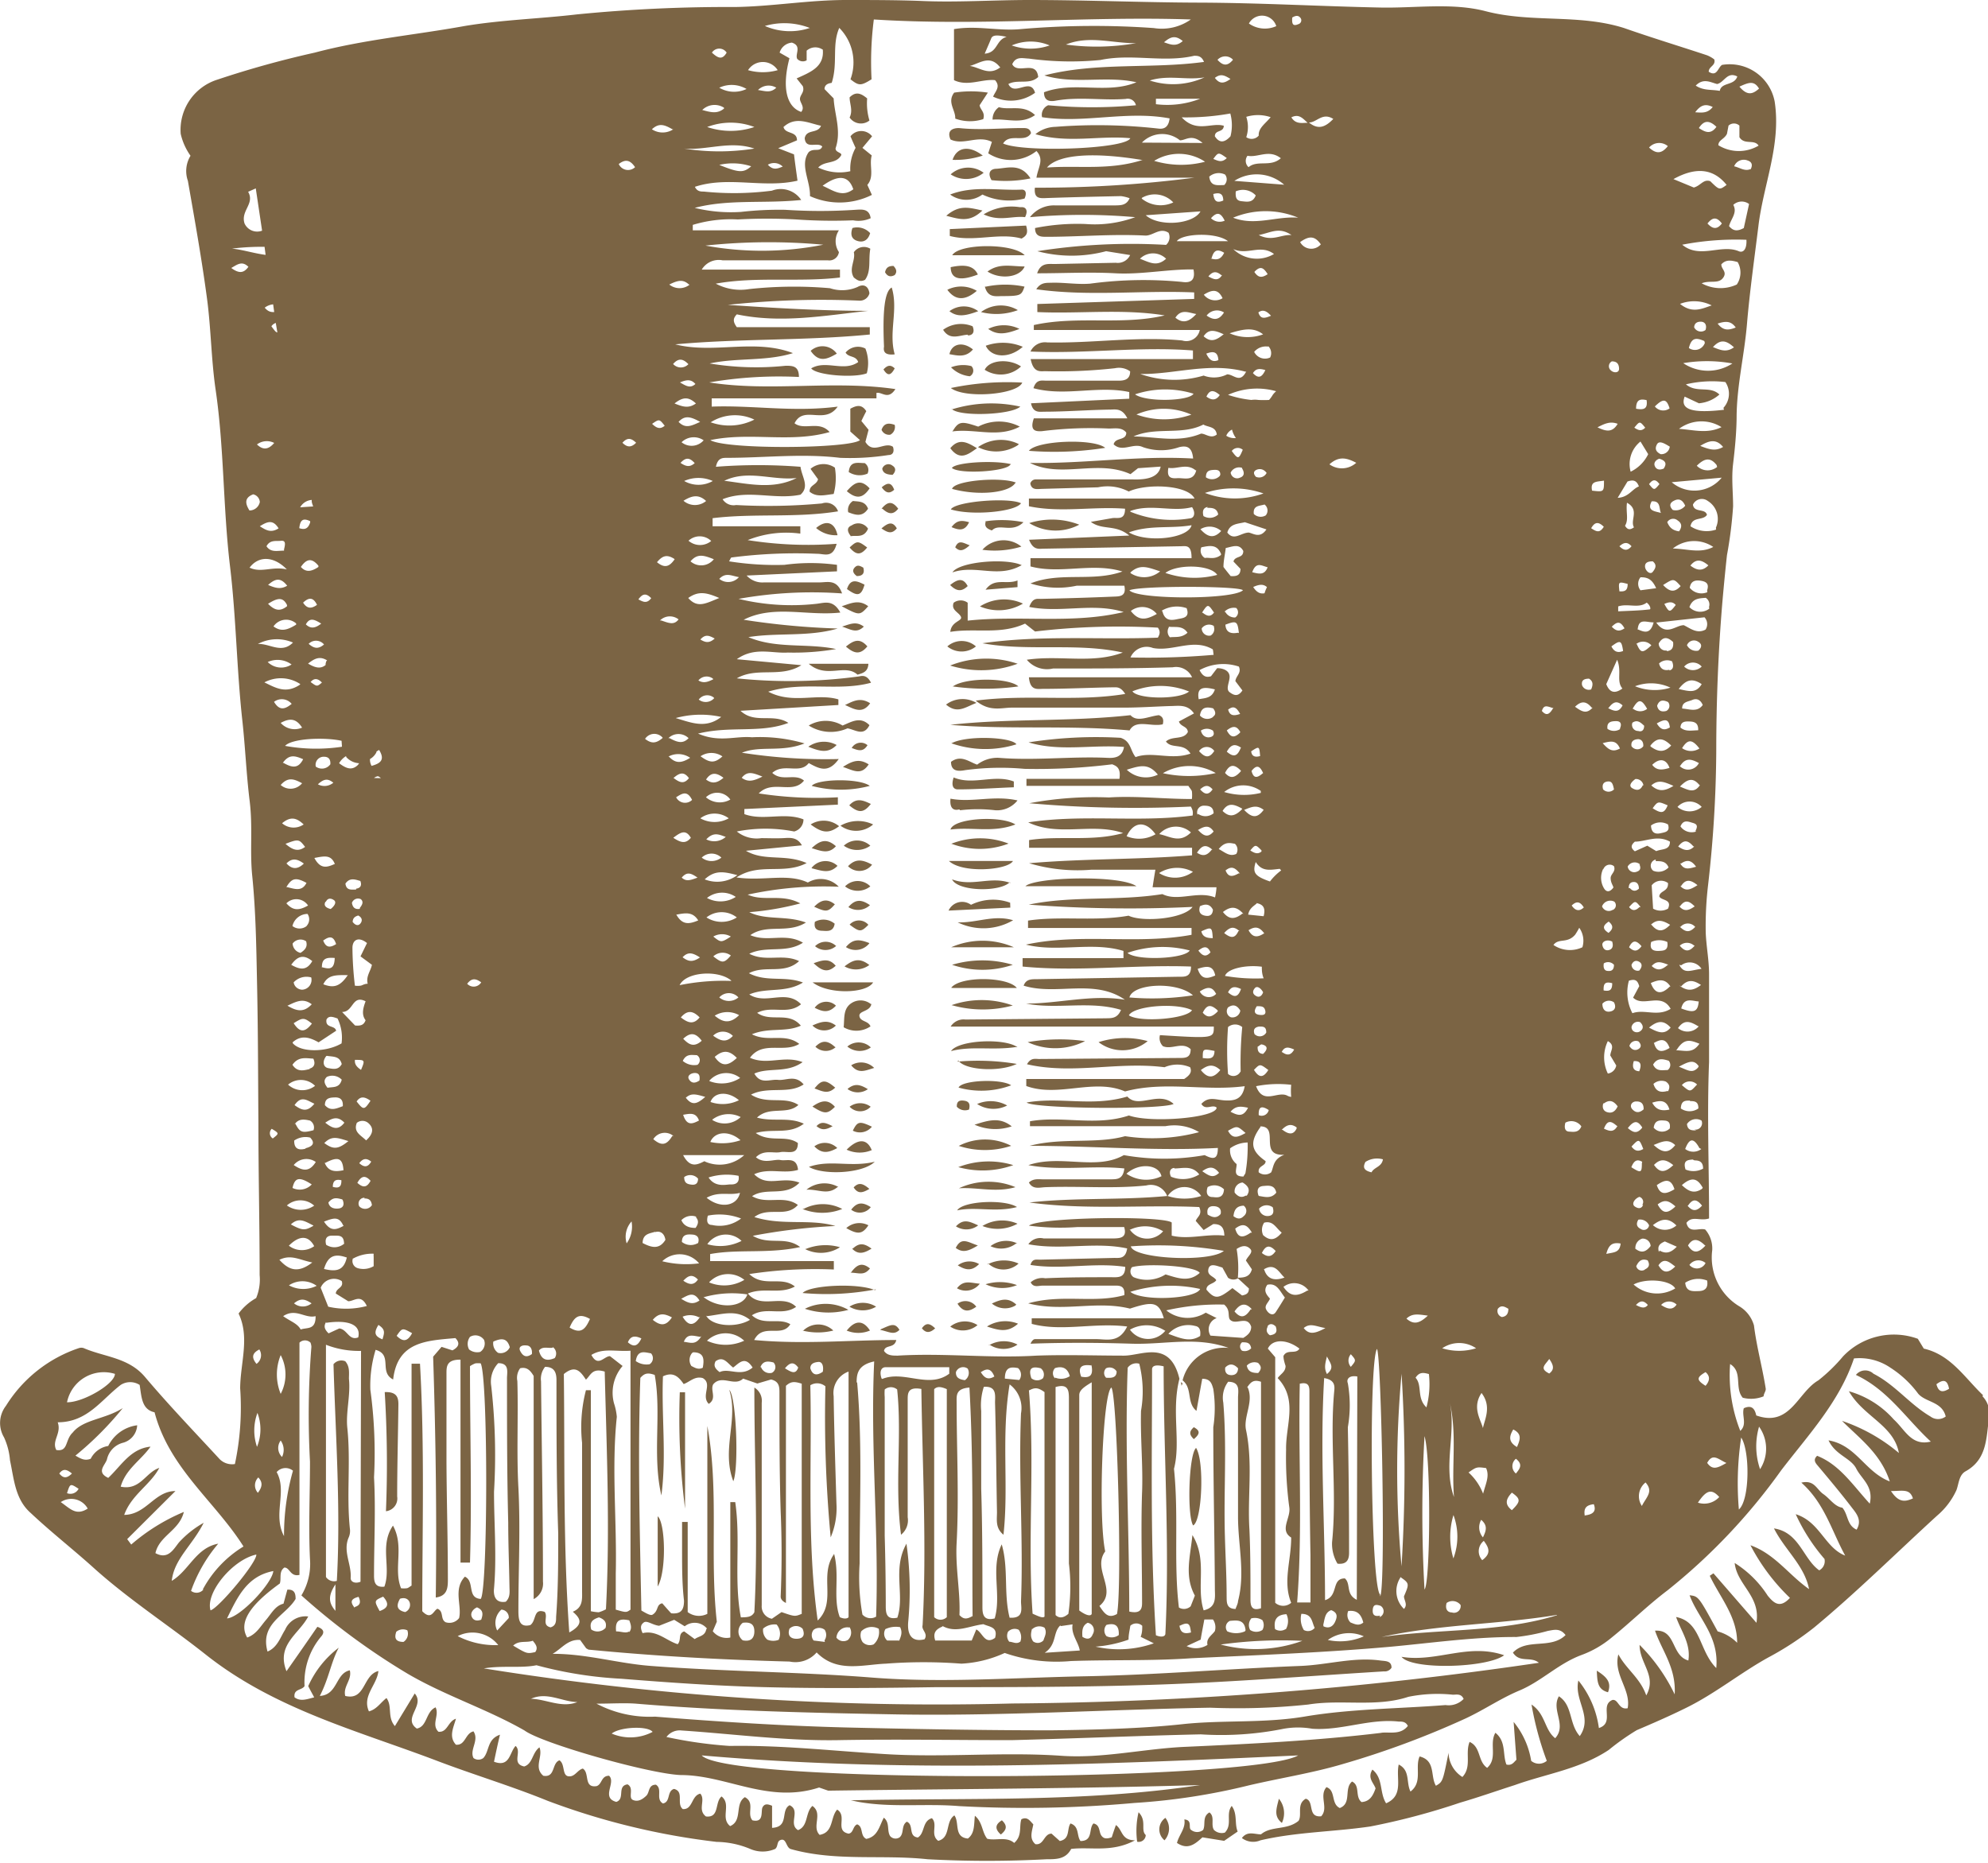 <?xml version="1.0" encoding="UTF-8"?> <svg xmlns="http://www.w3.org/2000/svg" viewBox="0 0 113.32 106.19"> <defs> <style>.cls-1{fill:#7b6444;}</style> </defs> <title>hat 222</title> <g id="Layer_2" data-name="Layer 2"> <g id="Layer_2-2" data-name="Layer 2"> <path class="cls-1" d="M64.9,103.31a4.68,4.68,0,0,0-.08,1.68.4.4,0,0,0,.49-.38C65,104.32,65.39,103.81,64.9,103.31Zm4.92,1.16a.64.64,0,0,1-.62-.15c-.2-.3.07-.75-.26-1-.43.25-.2.69-.36,1a.55.55,0,0,1-.68,0c-.19-.11.1-.56-.39-.6.09.51-.3.86-.42,1.34.6.4,1,.1,1.45-.32l1.24.2.77-.53c-.19-.45,0-1-.34-1.46C69.85,103.42,70.27,104,69.82,104.47Zm-3.44.44a1,1,0,0,0,.05-1.28A.8.8,0,0,0,66.38,104.91ZM49.5,69.85a1.11,1.11,0,0,0-1.26.16C48.9,70.39,49.16,70.36,49.5,69.85Zm8.54-32a5.59,5.59,0,0,0-3.88.09A6,6,0,0,0,58,37.84Zm-2.41-1a1.23,1.23,0,0,0-1.63,0A1.29,1.29,0,0,0,55.63,36.85Zm-1.35-22.3h4.13C57.74,13.84,54.66,13.88,54.28,14.55Zm1,16.54c-.39-.15-.64-.34-.83.11C54.71,31.47,54.93,31.39,55.27,31.09Zm-1.07,17a4.6,4.6,0,0,0,3.28,0A4.51,4.51,0,0,0,54.2,48.11Zm-.29-7.93c.65.56,1.1.15,1.74-.09A1.55,1.55,0,0,0,53.91,40.18Zm.3,2.21a5.92,5.92,0,0,0,3.72.06C57.65,42,55,41.91,54.21,42.39Zm3.52,6.71H54.09C54.85,49.8,57.39,49.61,57.73,49.1Zm-2.5-19.31c-.4-.11-.69-.14-1,.28C54.68,30.24,55,30.27,55.23,29.79Zm-.94,9.36a13.47,13.47,0,0,0,3.75,0C57.52,38.63,55,38.6,54.29,39.15Zm10.1,2.49c.36-.63,1.22-.17,1.88-.33.07-.28,0-.43-.22-.52-.59.06-1.23.43-1.62,0-3.51.39-6.91.17-10.27.55C57.51,41.61,60.88,41.32,64.39,41.64Zm-6-26.43c-.76,0-1.44-.21-2.11.29C57,15.94,58.11,15.83,58.4,15.21ZM55.69,25.55c-.49-.29-1-.63-1.52,0C54.72,26.3,55.2,25.89,55.69,25.55Zm.3,5.79a5.22,5.22,0,0,0,2.23-.18A1.61,1.61,0,0,0,56,31.34Zm2.21-2.65c-.69-.35-3.75-.11-4,.35C55.4,29.41,57.87,29.18,58.2,28.69Zm-2,1c-.1.3,0,.43.34.55.42-.44,1.13.18,1.8-.47A6.31,6.31,0,0,0,56.16,29.72Zm1.71-2.18c-.87-.34-3.52-.12-3.64.36C55.77,28.28,57.51,28.1,57.87,27.54Zm-.28-1.05c-1-.24-3.19-.1-3.37.22C54.72,27.05,57.36,26.88,57.59,26.49Zm-3.31-1.87c1.31-.16,2.57.39,3.81-.27a2.57,2.57,0,0,0-2.37,0C54.8,24,54.64,24,54.28,24.62Zm-.06-1.27c.44.44,3.37.34,3.9-.14A7.59,7.59,0,0,0,54.22,23.35Zm3.82,2a2.27,2.27,0,0,0-2.33.17A2.3,2.3,0,0,0,58,25.39Zm-2.33.17h0Zm0,0Zm2.18,48.88c-.49-.45-.93-.27-1.39-.06A1.17,1.17,0,0,0,57.87,74.43Zm-3.3-13.91c.37.55,2.34.67,3.33.19A13.58,13.58,0,0,0,54.57,60.52Zm1.77,16.19A1.42,1.42,0,0,0,58,76.65,1.68,1.68,0,0,0,56.34,76.71Zm-.07-4.62a1.27,1.27,0,0,0,1.73,0A2.05,2.05,0,0,0,56.27,72.09ZM54.56,69c1.07-.23,2.18.13,3.41-.19C57.27,68.35,54.89,68.46,54.56,69Zm1.7,6.62c.7.23,1.18.36,1.77-.16A1.94,1.94,0,0,0,56.26,75.62Zm-.08-2.41a2.21,2.21,0,0,0,1.79.05A2.83,2.83,0,0,0,56.18,73.21Zm-1.63.23a1,1,0,0,0,1.3-.26C55.33,73.14,54.94,72.94,54.55,73.44ZM56,69.89a2.36,2.36,0,0,0,2-.13A2.16,2.16,0,0,0,56,69.89Zm2,1a1.46,1.46,0,0,0-1.54.15A1.41,1.41,0,0,0,57.93,70.88Zm0-11.19c-.74-.54-3.38-.41-3.79.22C55.39,59.61,56.56,59.89,57.9,59.69Zm-3.68-3.38h3.64C57.45,55.67,54.74,55.63,54.22,56.31Zm0,1a6.54,6.54,0,0,0,3.41,0A5.25,5.25,0,0,0,54.24,57.3ZM54.6,45c1.06,0,2.12-.08,3.19-.12v-.33c-1.12-.43-2.32.24-3.43-.23C54.21,44.78,54.33,45,54.6,45Zm3.28,2c-.84-.53-3.54-.36-3.7.29C55.42,47.13,56.61,47.49,57.88,47Zm-.15,8a6.07,6.07,0,0,0-3.46,0A5.4,5.4,0,0,0,57.73,55Zm-3-8.81a8.49,8.49,0,0,1,2,0A1.49,1.49,0,0,0,58,45.63c-1.36-.31-2.6.14-3.82-.1C54.12,46.13,54.4,46.22,54.68,46.14Zm2.88,4.15c-1.12-.42-2.18.23-3.34-.21C54.59,50.82,57,50.87,57.56,50.29ZM54.22,54h3.57A4.47,4.47,0,0,0,54.22,54Zm3.36-2.54a2.85,2.85,0,0,0-2.23.12.85.85,0,0,0-1.28.33l3.52-.17Zm.17,1c-1.11-.33-2.07.16-3.16.12A3.36,3.36,0,0,0,57.75,52.46ZM63,25.53c-.66-.55-3.92-.42-4.35.17A18.76,18.76,0,0,0,63,25.53ZM51,15.68c.14-.17.11-.33-.07-.52-.25,0-.42.07-.48.36C50.55,15.69,50.7,15.84,51,15.68Zm0,4.52c-.36-1.27.22-2.54-.17-3.81-.4.21-.53,1.32-.44,3.37C50.35,20,50.39,20.27,51,20.2ZM49.43,5.61c-.33-.27-.63-.43-1-.06,0,.37.2.74,0,1.15a.78.78,0,0,0,1.13.17A3.43,3.43,0,0,1,49.43,5.61Zm-.76,8.77c.11.47-.31.93,0,1.44.18.14.35.28.64.13.36-.5.18-1.11.3-1.77A.7.7,0,0,0,48.67,14.38ZM51,21c-.22-.21-.4-.2-.64.06C50.61,21.47,50.79,21.39,51,21Zm-.7,8c.35.32.61.36.9,0C50.86,28.55,50.6,28.58,50.25,29Zm3,46.72c-.29-.28-.51-.34-.75,0C52.77,76,53,76,53.3,75.73Zm-3.06-45.6c.35.24.59.35.88,0C50.89,29.72,50.64,29.78,50.24,30.13Zm4.93-11c.27,0,.41-.18.27-.52a1.73,1.73,0,0,0-1.68.2C54.15,19.43,54.7,19.1,55.17,19.08Zm-5,56.69c.52.11.79.32,1.1,0C51,75.37,50.76,75.54,50.22,75.77ZM48.59,13c-.13.38-.05.64.3.74s.6-.07.71-.45A1,1,0,0,0,48.59,13ZM72.9,102.54c-.15.59-.3,1,.17,1.38A1.3,1.3,0,0,0,72.9,102.54Zm40.14-23c-1.05-1-1.84-2.31-3.38-2.66l-.34-.56a4,4,0,0,0-4.26,1,9.56,9.56,0,0,1-1.41,1.37c-1.18.68-1.6,2.69-3.54,2-.08-.37-.25-.62-.71-.41-.13.42.21.92-.2,1.29a8.62,8.62,0,0,1-.58-3.81c.74.45.23,1.35.72,1.92a1.89,1.89,0,0,0,1.19-.08c0-.15.14-.3.12-.44-.19-1.21-.52-2.38-.67-3.6a1.86,1.86,0,0,0-.8-1.07,3.25,3.25,0,0,1-1.58-3.22,1.65,1.65,0,0,0-.4-1.18c-.37-.11-.92.26-1.07-.38.34-.43.76-.08,1.29-.25,0-2.94-.12-5.93,0-8.92,0-1.67,0-3.33,0-5,0-.81-.16-1.59-.19-2.38a19.9,19.9,0,0,1,.13-2.67,69.75,69.75,0,0,0,.47-7.63c0-2.81.11-5.63.34-8.43.08-.93.17-1.86.27-2.78a24,24,0,0,0,.35-2.78c0-.81-.1-1.6,0-2.43s.19-1.74.2-2.61c0-1.81.44-3.56.59-5.35s.42-3.72.65-5.57c.28-2.38,1.31-4.64.93-7.12a2.61,2.61,0,0,0-3-2.09c-.24.15-.28.7-.76.39,0-.31.41-.34.32-.7a1.66,1.66,0,0,0-.42-.24c-1.57-.52-3.15-1-4.72-1.55C90,.78,87.3,1.32,84.69.64c-1.91-.5-4-.17-6-.21C75.26.36,71.79.16,68.31.15,65.11.14,61.89,0,58.68,0c-2.09,0-4.2.15-6.27.05C51,0,49.61,0,48.22,0c-2.11,0-4.22.37-6.33.4a87.5,87.5,0,0,0-9,.42c-2.13.25-4.28.31-6.39.66C23.64,2,20.76,2.25,17.94,3a55.57,55.57,0,0,0-5.55,1.54A3,3,0,0,0,10.3,7.63a3.51,3.51,0,0,0,.56,1.25,1.67,1.67,0,0,0-.15,1.43c.39,2.23.79,4.46,1.09,6.71.23,1.72.24,3.48.49,5.19.49,3.34.42,6.71.82,10.06.35,2.9.38,5.84.7,8.77.17,1.52.23,3.07.42,4.61s0,2.86.15,4.3c.2,2,.23,4,.27,6,.06,2.69.06,5.37.08,8.06,0,2.89.07,5.79.07,8.68A2.74,2.74,0,0,1,14.6,74a3.19,3.19,0,0,0-1,.88c.65,1.36.1,2.81.09,4.26a15.5,15.5,0,0,1-.3,4.32,1,1,0,0,1-.87-.28c-1.43-1.55-2.9-3.08-4.26-4.69-.94-1.11-2.32-1.13-3.49-1.64a.45.45,0,0,0-.27,0A7.82,7.82,0,0,0,.34,80.14a1.6,1.6,0,0,0-.11,1.8,3.9,3.9,0,0,1,.34,1.31c.23,1.07.29,2.22,1.18,3,1.19,1.12,2.48,2.12,3.69,3.22,2,1.78,4.23,3.22,6.31,4.87,3.91,3.09,8.59,4.31,13.06,6,2.11.81,4.33,1.47,6.41,2.32A40.81,40.81,0,0,0,40.85,105a5.11,5.11,0,0,1,1.91.4,1.78,1.78,0,0,0,1.43,0c.19-.16.06-.46.35-.52s.27.45.54.53c2.56.72,5.2.3,7.8.58a63.66,63.66,0,0,0,6.77,0c.57,0,1.1,0,1.41-.59,1.15-.13,2.31.22,3.64-.49-.8,0-.7-.6-1.09-.87-.1.27-.17.49-.24.7-.25.08-.44.11-.59-.1s-.06-.61-.45-.69c-.29.29,0,1-.74,1-.23-.3-.05-.83-.57-1-.22.31,0,.88-.61,1l-.47-.42c-.44,0-.43.67-.92.6-.37-.32-.19-.73-.12-1.13-.19-.19-.33-.46-.68-.29-.14.43.06.94-.41,1.35-.45-.39-1.05-.11-1.54-.24-.31-.4-.25-.93-.7-1.31-.06.52,0,1-.4,1.3-.82-.08-.46-.91-.77-1.32-.53.36-.19,1.26-.92,1.45-.48-.36,0-.93-.36-1.29-.56.16-.39.85-.8,1.1-.57-.07-.21-.73-.63-.9-.33.21-.14.66-.41.89a.41.41,0,0,1-.54-.07c-.2-.32,0-.76-.36-1.05-.26.48-.34,1.08-1,1.21-.37-.18-.15-.69-.52-.83-.26.11-.2.49-.49.53-.81-.17-.05-1-.65-1.37-.4.44-.19,1.3-1,1.44-.47-.47.21-1.21-.41-1.65-.42.38-.22,1.15-.82,1.38-.58-.35.17-1.12-.48-1.42-.54.29,0,1.24-1,1.29v-1.26c-.25-.1-.42-.13-.54.08s.11.91-.58.75c-.34-.39.17-1-.43-1.32-.6.38-.11,1.34-.84,1.65-.58-.46.09-1.24-.49-1.69-.4.33-.1,1.23-.89,1.14-.5-.38,0-.93-.32-1.3-.52.11-.42.92-1,.88-.38-.31.1-1-.5-1.15-.42.13-.18.74-.63.83-.44-.25,0-.82-.4-1.07-.45,0-.35.44-.55.63s-.46.37-.76.24.09-.68-.31-.89c-.62.09-.12.83-.64,1-.89-.24,0-1.1-.41-1.49-.46,0-.39.48-.71.59-.76.12-.38-.76-.79-1-.32.09-.45.49-.82.44s-.18-.7-.51-.91c-.45.16-.22,1-.92.88-.57-.48,0-1.1-.22-1.62-.42.31-.38.94-.87,1.09-.75-.16-.11-.83-.49-1.17-.35.37-.32,1.24-1.23.9.1-.48.21-1,.34-1.54-.75.26-.59.94-.95,1.33a.47.47,0,0,1-.56,0c-.24-.48.34-1,0-1.52-.48.11-.45.81-1,.76-.43-.46-.13-1,0-1.48-.46.14-.48.8-1,.74-.42-.42.07-.93-.16-1.39-.57.25-.46,1.09-1.07,1.21-.84-.59.49-1.31-.12-2l-1.13,1.86c-.45-.52-.13-1.13-.48-1.6-.34.26-.55.64-1,.76-.4-.89.46-1.5.54-2.3-.9.22-.72,1.7-1.89,1.42-.14-.54.4-.92.26-1.46-.82.17-.68,1.4-1.71,1.46.52-1,.63-1.91,1.08-2.75a5.62,5.62,0,0,0-1.74,2.19c.1.2.2.38.34.64-.43.11-.78.25-1.12,0-.07-.49.41-.39.57-.64a4.05,4.05,0,0,1,.94-2.82c.19-.21.2-.42-.21-.56-.55.8-1.12,1.62-1.76,2.53-.6-1.51.72-2.12,1.24-3.12a1.27,1.27,0,0,0-1.32.76c-.27.42-.43,1-1,1.24-.45-1.61,1.05-2.06,1.6-3,0-.31-.06-.55-.47-.53l-.22.8c-.48.12-.69.57-1,.93s-.55.82-1.07,1c-.49-.84.11-1.82,1.86-3.08.1-.29-.07-.68.26-.91.32,0,.33.54.86.42V76.54a.45.45,0,0,1,.63,0,.78.78,0,0,1,.05.24,49.23,49.23,0,0,0-.08,6.54c0,1.86-.09,3.72,0,5.57a3.47,3.47,0,0,1-.49,2.06,39.07,39.07,0,0,0,6.05,4.46c2.15,1.26,4.5,2,6.67,3.24,1,.74,7.14,2.48,8.91,2.54,2.61,0,5,1.65,7.88.71l.52.18c7.07-.1,14.14-.11,21.2-.32-6.61,1-13.27.72-19.91.87l.44.09c1.9.34,3.83.08,5.73.24a69.38,69.38,0,0,0,10-.18,36.53,36.53,0,0,0,6.51-1c1.79-.42,3.62-.7,5.37-1.22a50.45,50.45,0,0,0,7-2.6c1.07-.5,2-1.15,3.11-1.61,1.23-.53,2.19-1.52,3.48-2a5.82,5.82,0,0,0,1.73-1c1.08-.87,2.07-1.85,3.17-2.68a34,34,0,0,0,6.49-6.85c1.53-2,3.32-3.9,4.15-6.38a3.12,3.12,0,0,1,2.08.53,6,6,0,0,1,1.58,1.48c.43.5,1.36.44,1.57,1.3a.72.72,0,0,1-.87,0c-1.18-.69-2-1.8-3.25-2.44a.68.68,0,0,0-1,.07c1.84.86,2.87,2.51,4.27,3.8-1.11.27-1.46-.67-2.11-1.26a5.38,5.38,0,0,0-2.56-1.61c.84,1.46,2.56,1.93,2.85,3.52A10,10,0,0,0,105,81c1,1,2.21,1.87,2.72,3.45-1.4-.53-1.91-2.07-3.49-2.34.4.85,1.27,1,1.58,1.61s1,1,.77,2c-1-1.1-1.72-2.22-3-2.73-.18.17-.17.32,0,.52.68.81,1.36,1.62,2,2.46.27.34.56.72.25,1.23-.56-.25-.47-.85-.81-1.25-.45-.07-.7-.51-1.09-.78s-.5-.82-1.25-.65c1.33,1.18,1.73,2.76,2.5,4.16-1.16-.45-1.44-1.93-2.82-2.36A10.65,10.65,0,0,0,104,88.87a.59.59,0,0,1-.3.65c-.92-.65-1.13-2.17-2.58-2.39.63,1.24,1.74,2.12,2,3.46-1.16-.81-1.94-2-3.34-2.5a11.5,11.5,0,0,0,2.25,3c-.57.62-.92.3-1.27-.13a6.07,6.07,0,0,0-1.88-1.86c.13,1.25,1.49,1.89,1.24,3.41l-2.45-2.82-.21.14c.59,1.24,1.57,2.34,1.56,3.82A2.46,2.46,0,0,0,97.91,93c-1.09-2-1.09-2-1.6-2.06.48,1.31,1.69,2.32,1.52,4.15-1-1-.85-2.63-2.29-2.91.28.8.85,1.52.7,2.48-1-.28-.68-1.78-1.9-1.7.39,1.14,1.21,2.11,1.12,3.63a10.24,10.24,0,0,0-2-2.82c0,1.07,1,1.77.38,2.88-.35-1-1.13-1.48-1.59-2.34-.3,1.16.73,2,.53,3.07-.52.11-.52-.53-.87-.47-.74.31.15,1.3-.77,1.6a5.47,5.47,0,0,0-1.17-2.71c-.26,1.14.85,2.07.08,3.17-.63-.71-.39-1.75-1.19-2.27-.46.78.47,1.63-.21,2.39-.62-.48-.54-1.37-1.35-1.92a17.77,17.77,0,0,0,.87,3.21.69.69,0,0,1-.89,0,4.64,4.64,0,0,0-1-2.22l.16,2.16c-.14.12-.25.35-.57.27-.23-.56,0-1.31-.63-1.81-.37.63.15,1.45-.47,2-.55-.38-.34-1.18-1-1.48-.27.66.14,1.41-.41,2a1.68,1.68,0,0,1-.79-1.38c-.33,1.65-.33,1.65-.72,1.88-.33-.54,0-1.44-.93-1.67-.28.63.19,1.46-.52,2-.26-.52,0-1.2-.67-1.54-.18.78.32,1.76-.72,2.21-.39-.62-.15-1.42-.78-1.92-.3.48.07.75.18,1.07-.14.4-.32.75-.8.78-.39-.31-.06-.94-.54-1.17-.48.4,0,1.24-.7,1.51-.52-.25-.21-1-.76-1.19-.44.5.14,1.19-.3,1.66-.81.08-.37-.87-.88-1-.54.31-.19.91-.41,1.26-.66.55-1.56.27-2.14.77-.38,0-.77-.21-1.09.21a1.06,1.06,0,0,0,1.06.13c2.06-.48,4.18-.48,6.27-.79a39.73,39.73,0,0,0,5.12-1.36c1-.29,2.08-.67,3.11-1,1.78-.64,3.71-.91,5.35-2a13.6,13.6,0,0,1,1.6-1.13c.94-.4,1.88-.81,2.79-1.26,1.66-.81,3.11-2,4.7-2.88a17.28,17.28,0,0,0,2.63-1.72c2.41-2,4.66-4.23,7-6.37a4.17,4.17,0,0,0,1.1-1.45c.14-.37.14-.87.53-1.08,1.2-.67,1.17-1.85,1.32-3A1.42,1.42,0,0,0,113,79.59ZM97.22,72a.55.55,0,0,1-.92.11A.63.63,0,0,1,97.22,72Zm0-1c-.4.44-.71.48-1,0C96.47,70.58,96.78,70.59,97.19,71Zm-1-2.27c.25-.38.48-.41.8,0C96.71,69.06,96.48,69.07,96.19,68.73Zm1-32.84c-.48.26-.85-.06-1.24-.25-.47,0-1,.66-1.57-.15l2.75-.3A.57.57,0,0,1,97.22,35.89Zm-4,35.28a.55.55,0,0,1,.39-.56.45.45,0,0,1,.48.42C93.84,71.35,93.58,71.48,93.2,71.17Zm.55,1.2a.32.32,0,0,1-.5-.19c.13-.28.31-.46.65-.33C94.06,72.1,94,72.26,93.75,72.37Zm-.37-13c.15.15.18.32,0,.43s-.38.06-.52-.17A.38.38,0,0,1,93.38,59.36ZM93,58.55a.37.37,0,0,1,.49-.28c.21.2.19.39,0,.52S93,58.82,93,58.55Zm.49,2.52c-.39,0-.47-.23-.36-.58C93.51,60.47,93.6,60.66,93.44,61.07Zm-.2,1.72c.26,0,.41.13.4.45-.26.23-.46.19-.64,0S93,62.81,93.24,62.79ZM93,65.36c.42-.45.44-.45.67.14C93.38,65.67,93.18,65.61,93,65.36ZM94,69.85a.3.3,0,0,1-.47.21c-.19-.09-.31-.25-.14-.53A.56.56,0,0,1,94,69.85Zm-.34-1.16c-.08.2-.25.24-.47.09s0-.46.26-.55A.3.3,0,0,1,93.61,68.69ZM94,58.58c.48-.4.83-.44,1.23,0C94.88,59,94.53,58.87,94,58.58Zm.51-4.37c-.3,0-.49-.11-.39-.51a1.09,1.09,0,0,1,.92,0C95.12,54.22,94.8,54.19,94.55,54.21Zm.56.79c-.38.34-.63.33-.92.07C94.45,54.73,94.71,54.86,95.11,55Zm.11,1.24c-.49.49-.85.42-1.08-.2C94.56,55.83,94.92,55.78,95.22,56.24Zm-1.08-3.52c.36-.34.67-.26,1.1,0C94.81,53.12,94.5,53.16,94.14,52.72ZM92.86,54c.21-.44.42-.4.71-.06C93.31,54.29,93.11,54.23,92.86,54Zm.57,1.33A.35.35,0,0,1,93,55c.09-.21.25-.28.44-.17S93.61,55.14,93.43,55.34Zm-.69-26.67c.74.4.16,1,.4,1.4-.22.16-.37.15-.51-.09C92.85,29.62,92.67,29.19,92.74,28.67ZM93,31.14c-.23.28-.44.25-.69,0C92.56,30.92,92.76,30.87,93,31.14Zm-.22,2.15c0,.38-.16.44-.47.42C92.25,33.15,92.25,33.15,92.79,33.29Zm1.08,1.06c.21.15.26.39.17.39-.59.07-1.19.08-1.79.11v-.28C92.8,34.38,93.41,34.71,93.87,34.35Zm.94-1c.6-.38.6-.38,1,.06C95.45,33.8,95.16,33.73,94.81,33.36Zm.72,1.14c-.34.44-.37.44-.65-.06C95.15,34.3,95.36,34.29,95.53,34.5Zm-.71-7.77c-.27.11-.43,0-.49-.17s.06-.33.26-.4C95,26.27,95,26.48,94.82,26.73Zm-.14,2.52c-.32-.1-.82-.1-.52-.66C94.69,28.54,94.55,29,94.68,29.25Zm-.08-1.64c-.3.36-.3.36-.59,0C94.23,27.28,94.41,27.34,94.6,27.61ZM94.21,32c.26.21.15.41,0,.6s-.43-.07-.44-.3S93.94,32,94.21,32Zm.21,1.53-.91.12a.59.59,0,0,1,0-.74C93.89,32.9,94.18,33,94.42,33.57Zm.6,3.55a.4.4,0,0,1-.47-.4c.24-.41.51-.37.82-.08C95.41,36.94,95.28,37.1,95,37.12Zm.14,1.1c-.25.06-.51,0-.59-.36a.68.68,0,0,1,.74-.12C95.43,38,95.36,38.17,95.16,38.22Zm.12,1a3,3,0,0,1-2.08-.06A2.6,2.6,0,0,1,95.28,39.23Zm-1.2,3.32c.42-.53.77-.4,1.18,0C94.88,42.9,94.54,42.89,94.08,42.55Zm1.1,1.27c-.42.13-.75.17-1-.17C94.59,43.2,95,43.25,95.18,43.82Zm0-2.3c-.33.2-.53.11-.74-.23C94.87,41,95.14,40.92,95.19,41.52Zm-.72-1.24c.12-.34.34-.34.62-.21a.33.33,0,0,1-.1.51C94.74,40.59,94.55,40.55,94.47,40.28ZM93,42.54c-.05-.28.13-.38.34-.4s.35.14.33.4A.41.41,0,0,1,93,42.54Zm.64,2.23c-.14.3-.35.31-.6.16s0-.39.18-.52A.43.43,0,0,1,93.68,44.77Zm-.3-3.1a.35.35,0,0,1-.29-.47c.29-.2.48,0,.67.17C93.72,41.61,93.6,41.74,93.38,41.67Zm-.28-1.26c.33-.58.5-.58.83,0A.64.64,0,0,1,93.1,40.41Zm.2-3.69a.63.63,0,0,1,.87.07C93.63,37.25,93.53,37.24,93.3,36.72Zm.09-.83c.06-.67.47-.41.91-.41C94.09,36.12,93.78,36.07,93.39,35.89Zm.1,13.39c.09.18.06.34-.12.4a.38.38,0,0,1-.55-.28A.46.46,0,0,1,93.49,49.28Zm0,2.43c-.24.24-.42.21-.59,0C93.21,51.33,93.21,51.33,93.52,51.71Zm-.61-1.08c0-.25.11-.35.3-.35s.28.16.28.38C93.24,50.83,93.06,50.81,92.91,50.63Zm.35-2.1c-.26-.2-.22-.36,0-.55.63,0,1.29-.4,2,0,0,.5-.46.4-.78.54l-.51-.31ZM95.08,47c.13.42-.16.44-.43.5s-.52,0-.54-.44A.88.88,0,0,1,95.08,47Zm-.9-.89c.32-.44.32-.44.88-.2C94.87,46.37,94.7,46.4,94.18,46.06Zm.9,4.28c0,.44-.46.38-.5.71.11.25.75.14.5.7a.86.86,0,0,1-.85,0l-.08-1.33A.67.67,0,0,1,95.08,50.34Zm-.7-1.3c.3,0,.59,0,.73.36a.79.79,0,0,1-.87.19A.36.36,0,0,1,94.38,49Zm-.28-4.29c.41-.39.76-.23,1.29,0C94.85,45.14,94.5,45.12,94.1,44.75Zm1.34,23c-.45.26-.8.37-1-.24C94.88,67.26,95.23,67.14,95.44,67.77Zm-1.17-1.38c.38-.4.7-.33,1.11,0C94.93,66.84,94.61,66.9,94.27,66.39Zm1.22,2.37c-.43.39-.7.43-1-.13C94.92,68.33,95.15,68.48,95.49,68.76Zm-1.25-3.51c.49-.19.84-.39,1.25,0C95.09,65.78,94.74,65.72,94.24,65.25ZM95.06,61c-.31,0-.64.1-.83-.31.24-.41.57-.32.89-.22A.36.36,0,0,1,95.06,61Zm0,1.19c-.39.11-.67.05-.81-.4a.68.68,0,0,1,.71-.13C95.2,61.83,95.19,62,95.08,62.22Zm-.79-2.73c.38-.22.69-.3.9.28C94.75,60,94.44,60,94.29,59.49Zm0,4.79c.07-.41.36-.39.62-.37s.33.18.29.45A.62.62,0,0,1,94.26,64.28Zm.91-1c-.5.11-.79,0-1-.39C94.63,62.72,95,62.68,95.17,63.28Zm.4,6.59a1,1,0,0,1-1.36,0C94.7,69.47,95.09,69.39,95.57,69.87Zm0-10c.43-.68.79-.54,1.29-.34C96.49,60.05,96.14,59.9,95.53,59.87Zm.21-7a.55.55,0,0,1,.84,0C96.3,53.19,96.07,53.14,95.74,52.82Zm.81,1.07c-.29.33-.52.39-.85,0A.6.6,0,0,1,96.55,53.89Zm-.84-2.24c.3-.42.54-.3.84,0C96.27,51.9,96,52,95.71,51.65Zm.06-1.15c.26-.42.54-.38.94-.06C96.35,50.72,96.09,50.84,95.77,50.5Zm0-1.29c.37-.26.61-.17.86.18C96.27,49.52,96,49.62,95.77,49.21Zm.87-1.83a.78.78,0,0,1-.9-.29c.17-.41.45-.27.7-.2S96.79,47.09,96.64,47.38Zm-.12.86c-.31.3-.57.22-.91,0C96,47.81,96.24,47.93,96.52,48.24Zm.26,10.25a.84.84,0,0,1-1.18.1C96,58.11,96.33,58.22,96.78,58.49Zm-1-1c.15-.69.64-.44,1-.42C96.78,57.69,96.56,57.78,95.76,57.46Zm0-1.28c.4-.44.73-.34,1.13-.08C96.5,56.5,96.17,56.51,95.72,56.18Zm0-1.2a.8.8,0,0,1,1.16.2C96.39,55.3,96,55.56,95.72,55Zm.86,9.41c-.27,0-.49,0-.53-.36a.62.62,0,0,1,.83-.2A.37.37,0,0,1,96.58,64.39Zm.29,1.06a.76.76,0,0,1-.92,0C96.3,64.86,96.55,64.86,96.87,65.45Zm-.39.65c.28,0,.49.08.49.47a1.15,1.15,0,0,1-1,.05C95.91,66.13,96.23,66.13,96.48,66.1ZM95.62,46A.93.93,0,0,1,97,46,1.07,1.07,0,0,1,95.62,46ZM97,38A.72.72,0,0,1,96,38,.66.66,0,0,1,97,38Zm-.85-1.19a.43.43,0,0,1,.66-.22c.22.13.2.32,0,.5A.59.59,0,0,1,96.16,36.78ZM97,39c-.33.55-.73.4-1.31.28C96.12,38.71,96.49,38.66,97,39Zm-.1,5.76c-.33.48-.65.28-1.14.08C96.19,44.4,96.5,44.31,96.86,44.74Zm-1.13-1.09c.31-.5.65-.4,1.07-.17A.68.68,0,0,1,95.73,43.65Zm.1-1c.33-.54.58-.55,1,0A.88.88,0,0,1,95.83,42.61Zm-.08-1.17c0-.38.28-.38.53-.37s.5.07.48.5C96.39,41.64,96.05,41.73,95.75,41.44Zm.11-1c-.09-.5.32-.49.57-.6s.47,0,.59.29C96.74,40.63,96.29,40.41,95.86,40.39Zm.42-8.21c.33-.45.64-.41,1.06-.06C97,32.62,96.65,32.49,96.28,32.18Zm1,1.47a.86.86,0,0,1-1-.25c.06-.42.35-.45.65-.4S97.43,33.29,97.31,33.65Zm.11.94a.85.85,0,0,1-1.13-.09c.18-.51.57-.5.93-.53A.45.45,0,0,1,97.42,34.59Zm-2.2-3.32a1.94,1.94,0,0,1,2.43-.2C96.87,31.59,96.1,31.25,95.22,31.27Zm-.2-1.6a.39.39,0,0,1,.6-.11c.23.15.27.35.08.62C95.27,30.23,95.12,30,95,29.67Zm2.79.41A1.67,1.67,0,0,1,96.36,30c.11-.58.71-.3.94-.65-.1-.39-.73-.1-.8-.58a.56.56,0,0,1,.85-.21A1.2,1.2,0,0,1,97.81,30.08Zm-1-4.71c.6-.39,1-.48,1.4,0C97.74,25.76,97.38,25.6,96.79,25.37Zm-.25-6.79c0-.28.19-.36.4-.35s.34.18.25.47A.43.43,0,0,1,96.54,18.58Zm.61.86a.6.6,0,0,1-.91.29C96.42,19.22,96.7,19.25,97.15,19.44Zm-1.48-2.2a2.23,2.23,0,0,1,1.87.06C97,17.6,96.41,17.92,95.67,17.24Zm2.18,9.27a.86.86,0,0,1-1.16-.07C97.16,26.12,97.49,26.05,97.85,26.51Zm-2.3-2.07a2.14,2.14,0,0,1,2.55-.2C97.26,24.77,96.46,24.47,95.55,24.44Zm2.69-1.19c-1.78.21-2.53,0-2.24-.75l.81.38a2,2,0,0,0,1.17-.5c-.54-.52-1.29-.06-1.91-.58a6.48,6.48,0,0,1,2.25-.13A1.19,1.19,0,0,1,98.24,23.25Zm-2.42-2.64a8.07,8.07,0,0,1,2.9,0A2.53,2.53,0,0,1,95.82,20.61Zm1.73-.86c.47-.57.82-.46,1.26-.06C98.36,20.14,98,19.92,97.55,19.75Zm.29-1.4c.5-.17.8-.17,1.07.21C98.47,18.86,98.17,18.84,97.84,18.35ZM99,16.22a2.21,2.21,0,0,1-2-.07c.47-.19.94.05,1.21-.3s-.1-.5-.09-.78c.26-.29.58-.23.93-.13A1.21,1.21,0,0,1,99,16.22Zm.11-1.9c-1-.42-2.23.46-3.22-.37a16.1,16.1,0,0,1,3.66-.28C99.58,14.22,99.36,14.43,99.11,14.32Zm-1.78-1.58c.27-.34.51-.41.82,0C97.89,13.08,97.64,13.08,97.33,12.74ZM99.4,13c-.32.17-.58.21-.84-.11.1-.41.49-.76.24-1.21a.7.7,0,0,1,.9-.05Zm.38-3.36c-.33.14-.59-.08-.93-.16a.59.59,0,0,1,.77-.33C99.87,9.23,99.92,9.42,99.78,9.67Zm.5-4.6c-.39.36-.7.41-1.13-.1C99.71,4.68,100,4.59,100.28,5.07Zm0,3.24a2.22,2.22,0,0,1-2.33,0c0-.3.34-.34.49-.65l.09-.47a.46.46,0,0,1,.62,0v.66C99.44,8.29,100,7.91,100.25,8.31ZM97.88,4.79c.41-.09.57-.73,1.15-.43-.18.54-.9.31-1,.82-.48-.09-.92,0-1.37-.3C97.1,4.43,97.51,4.7,97.88,4.79ZM97.63,6.1c-.29.36-.59.33-1,.3C96.93,6,97.2,5.89,97.63,6.1Zm.21,1.13c-.33.46-.65.3-1,.07C97.14,6.83,97.45,6.86,97.84,7.23Zm.58,3.31c-.41.3-.41.3-.93-.21-.39-.14-.55.26-.94.36l-1.16-.48C96.69,9.49,97.68,9.62,98.42,10.54Zm-.28,16.69a2,2,0,0,1-2.85.26Zm-2.71,1.31c.31-.16.5,0,.63.29a.68.68,0,0,1-.71.24C95.13,28.84,95.18,28.66,95.43,28.54Zm-.77-2.65c-.26-.13-.35-.3-.21-.56s.5,0,.73.13A.48.48,0,0,1,94.66,25.89Zm-.33-2.72c.48-.47.67-.44.84.11A.61.61,0,0,1,94.33,23.17Zm.74-14.84c-.32.4-.63.49-1.07.08A.77.77,0,0,1,95.07,8.33ZM93.86,22.81c.07.5-.15.57-.6.49C93.26,22.77,93.5,22.73,93.86,22.81Zm-.08,1.57c-.22.23-.41.14-.62,0C93.47,24,93.47,24,93.78,24.38Zm-.27.79.44.72a2.15,2.15,0,0,1-1,1A1.64,1.64,0,0,1,93.51,25.17Zm-.74,2.28c.31-.11.52-.08.65.28-.38.14-.58.62-1.21.65Zm-.89-6.85c.29,0,.4.15.41.41s-.3.26-.46.11A.31.31,0,0,1,91.88,20.6Zm.33,3.56c-.3.51-.66.44-1.15.2C91.47,24.15,91.78,24,92.21,24.16Zm-.78,3.24c0,.64,0,.65-.68.57C90.64,27.42,91,27.47,91.43,27.4Zm.7,33.34a.57.57,0,0,1-.48.46,2.13,2.13,0,0,1,0-1.85c.44.25.15.54.14.82Zm-.47-5.39c-.22,0-.28-.19-.24-.43A.45.45,0,0,1,92,55C92,55.29,91.86,55.37,91.66,55.35Zm.24.7c0,.38-.13.48-.49.41C91.4,56.14,91.44,55.92,91.9,56.05Zm0-2.36c.08.26,0,.42-.19.47s-.33-.06-.37-.28S91.64,53.52,91.92,53.69Zm-.21-1.16c.31.25.25.44,0,.65C91.31,52.94,91.37,52.75,91.71,52.53Zm.23-.66a.41.41,0,0,1-.6-.2.5.5,0,0,1,.7-.27A.29.29,0,0,1,91.94,51.87Zm-.58-9.5c.49-.13.79-.19,1,.3C91.92,42.9,91.69,42.74,91.36,42.37ZM92,45a.43.43,0,0,1-.62,0c-.07-.25,0-.42.26-.45S91.94,44.72,92,45Zm-1.42-6.31c.24.15.23.35.12.61a.41.41,0,0,1-.52-.24C90.13,38.78,90.3,38.7,90.53,38.69Zm.2,1.65c-.35.39-.62.22-1-.05C90.17,39.91,90.45,40,90.73,40.34Zm-2.23,0c-.21.36-.38.51-.66.19C88,40.17,88.17,40.25,88.5,40.36ZM88.31,78.3c-.58-.29-.24-.48,0-.83C88.61,77.89,88.57,78.1,88.31,78.3ZM86.41,84a.54.54,0,0,1,0-.84C86.82,83.48,86.64,83.72,86.41,84Zm-.23,2.09c-.44-.34-.33-.65,0-1C86.69,85.45,86.69,85.59,86.18,86.09Zm.08-4.6c.5.25.4.57.21,1C86,82.21,86,81.91,86.26,81.49Zm-.88-6.88c.19-.23.38-.13.6,0,0,.3-.13.44-.37.47A.36.36,0,0,1,85.38,74.61Zm-.8,13.23c.3.4.43.72-.09,1.1A.75.75,0,0,1,84.58,87.84Zm-.15-1.2c.37.32.3.6.1,1A.87.87,0,0,1,84.43,86.64Zm.11-1.49a3.22,3.22,0,0,0-.83-1.21c.46-.32.46-.32,1-.25C84.92,84.15,84.69,84.57,84.54,85.15Zm-.09-5.74c.59.77.18,1.5.08,2C84.4,80.92,83.9,80.23,84.45,79.41Zm-.31-2.55a3.26,3.26,0,0,1-1.93,0A1.71,1.71,0,0,1,84.14,76.86ZM82.65,80c.4,1.76.09,3.56.23,5.34C82.25,83.57,83,81.75,82.65,80Zm.2,8.85a4.25,4.25,0,0,1,0-2.48A3.51,3.51,0,0,1,82.85,88.83Zm.41,2.67a.38.38,0,0,1-.5.4c-.25,0-.4-.2-.3-.54A.58.58,0,0,1,83.26,91.5Zm5.49.56c-3.26,1-6.66.76-10,1.24C82.06,92.59,85.44,92.61,88.75,92.06ZM81.2,81.87c.38,1.26.33,8.4,0,8.74A77.12,77.12,0,0,1,81.2,81.87Zm.11-1.64c-.57-.54-.22-1.25-.62-1.69.21-.33.44-.3.76-.21A5.13,5.13,0,0,1,81.31,80.23ZM81.39,75c-.47.44-.8.54-1.22.17C80.51,74.85,80.85,74.93,81.39,75Zm-1.5,3.29a88.92,88.92,0,0,1,0,11A60.69,60.69,0,0,1,79.89,78.33Zm-.07,11.61c.52.36.52.38.21,1.1,0,.23.23.47,0,.72A1.41,1.41,0,0,1,79.82,89.94Zm-1.15,1c-.53-.41-.66-13.25-.18-14C78.74,77.2,79,90.6,78.67,91Zm0,1.2c-.27.06-.45,0-.42-.34s.24-.28.44-.22A.36.36,0,0,1,78.63,92.19Zm-.84-25.86a1.22,1.22,0,0,1,1-.15c-.07.44-.5.44-.65.74C77.78,66.74,77.69,66.58,77.79,66.33Zm0,27a3.32,3.32,0,0,1-2.14.25A2.06,2.06,0,0,1,77.84,93.33Zm-2.4-.62c.09-.37.1-.7.45-.83.4.15.34.41.22.67S75.75,92.86,75.44,92.71Zm2.29-.13c-.26.22-.49.1-.74,0a.59.59,0,0,1-.13-.65C77.4,91.77,77.62,92.07,77.73,92.58Zm-.38-1.29c-.65-.32-.32-.91-.68-1.22-.79,0-.34,1-1.13,1.24,0-4.25-.3-8.43-.05-12.66.65.11.6.49.57.78-.26,2.86.17,5.72-.12,8.58a2.2,2.2,0,0,0,.31,1.22c.57.06.67-.27.66-.68q0-3.54-.07-7.1a7.24,7.24,0,0,0,0-2.5c-.1-.26.1-.47.54-.39ZM68.73,74.83a1.94,1.94,0,0,1-2.25-.13,13.35,13.35,0,0,1,3.3-.33c.36.31.2.6.31.83.31.41,1-.26,1.23.43,0,.31-.18.47-.45.64L69,76.14a.68.68,0,0,1,.35-1Zm-.32,1.33c-.59.38-1.14.12-1.81-.12a1.53,1.53,0,0,1,1.53-.45C68.4,75.63,68.45,75.87,68.41,76.16Zm-4-2.51a7.75,7.75,0,0,1,4-.17C68.18,74.05,65.14,74.2,64.44,73.65Zm2,2.23a1.27,1.27,0,0,1-2-.08A1.93,1.93,0,0,1,66.44,75.88Zm2.7-7.64c-.31,0-.38-.27-.27-.57a.78.78,0,0,1,.93.13C69.74,68.28,69.44,68.28,69.14,68.24Zm.44,1c-.24.24-.47.14-.71,0-.07-.33.06-.49.34-.48S69.64,68.9,69.58,69.2Zm-1.06-2.44c.44-.34.72-.3,1,.06C69.13,67.21,68.88,67,68.52,66.76Zm2.2-5.68a.45.45,0,0,1-.69.1A17.71,17.71,0,0,1,70,58.55a.63.63,0,0,1,.81,0A21.28,21.28,0,0,0,70.72,61.08ZM70,57.43c.29-.2.51-.13.7.18a.45.45,0,0,1-.54.38A.37.37,0,0,1,70,57.43Zm0-.86c.19-.37.41-.34.74-.19C70.57,56.86,70.36,56.88,70,56.57Zm-.17-.94c.14-.42,1.22-.64,2.1-.52a.57.57,0,0,0,0,.13,1.42,1.42,0,0,0,.1.53A10.14,10.14,0,0,1,69.81,55.63ZM68.69,52.2c-.26-.05-.39-.21-.29-.54.34-.16.58-.11.74.2C69.12,52.17,68.94,52.25,68.69,52.2Zm.44,1.28c-.34,0-.58-.07-.65-.39C69.06,52.83,69.09,52.84,69.13,53.48Zm-.13.81c-.25.28-.45.22-.69-.1C68.63,53.93,68.84,53.92,69,54.29Zm.27,1.32c-.44.19-.79.26-1-.38C68.77,55.07,69.15,55,69.27,55.61Zm-1-8.28c.42-.27.67-.29.91.07C68.88,47.75,68.63,47.69,68.31,47.33Zm.8,1.11c-.26.33-.49.4-.84.17C68.49,48.23,68.7,48.08,69.11,48.44Zm-.81-2a.38.38,0,0,1,.38-.51c.31,0,.52.07.54.43A.73.73,0,0,1,68.3,46.4ZM68.41,45c.29-.27.49-.25.71,0C68.89,45.33,68.68,45.31,68.41,45Zm-2.11-.93a3,3,0,0,1,3,0A7,7,0,0,1,66.3,44.08ZM64.38,33.65c.61-.27,6.31-.25,6.47,0C70.26,34.2,64.79,34.18,64.38,33.65ZM65.94,35c-.56.31-1,.45-1.48-.17A1.06,1.06,0,0,1,65.94,35Zm-1.5-2.37c.56-.5,1-.28,1.69-.06A1.41,1.41,0,0,1,64.44,32.67Zm3.49-2.73c-.11.8-2.55,1.07-3.58.45C65.56,29.91,66.73,30.15,67.93,29.94Zm-3.5-.77c1.18-.43,2.4.08,3.52-.22.23.36.1.63-.12.64A6.23,6.23,0,0,1,64.43,29.17Zm5,3.63a5.09,5.09,0,0,1-3-.1C67.13,32.13,69.07,32.19,69.4,32.8Zm-1-20.71c-.41.74-2.36.9-3.12.22Zm-3.34-.77a1.45,1.45,0,0,1,1.79.26A1.71,1.71,0,0,1,65.08,11.32Zm0-3.15A1.61,1.61,0,0,1,67.26,8c.34,0,.66-.39,1.29.15Zm0,1c-1.87.59-3.6.29-5.41.42C60.33,8.79,62.37,8.66,65.16,9.13Zm9.43,64.44c-.6.37-1,.34-1.36-.21A1,1,0,0,1,74.59,73.57ZM74.11,13.8c.51-.36.83-.37,1.18.13A.72.72,0,0,1,74.11,13.8Zm-.83,64.07c0,.34-.28.45-.45.69,1.17,1.23.45,2.69.48,4.07a21.22,21.22,0,0,0,.18,3.28c.11.62-.58,1.31.11,1.74,0,1.33-.49,2.52,0,3.72a.69.69,0,0,1-.91,0v-14l-.42-.49c.26-.56,1.09-.55,1.8,0-.2.35-.7,0-.91.42C73.16,77.5,73.23,77.71,73.28,77.87Zm0,15a.55.55,0,0,1-.6,0c-.09-.54.1-.82.65-.85A.92.92,0,0,1,73.29,92.89ZM72.24,73.24c.54-.12.7.34,1,.73-.17.28-.35.57-.52.83s-.44.07-.55-.16.15-.4.22-.61C72.19,73.8,72,73.58,72.24,73.24ZM70.8,77a.31.31,0,0,1,0-.48c.26,0,.46,0,.52.34A.5.5,0,0,1,70.8,77Zm.16,16a1.28,1.28,0,0,1-1,0,.39.39,0,0,1,.15-.6C70.5,92.37,70.94,92.3,71,92.94ZM70.49,71.2c.35-.23.59-.2.78,0s-.16.42-.25.66l.34.5c-.12.45-.46.47-.8.48A6.45,6.45,0,0,0,70.49,71.2ZM71,66.83c0,.08-.08.15-.12.24-.63,0-.38-.4-.39-.71a1,1,0,0,1-.37-.9,1.76,1.76,0,0,1,1-.33C71.13,65.77,71.09,66.3,71,66.83Zm0,1.33c-.24.14-.43.06-.62-.17a.5.5,0,0,1,.45-.58C71.2,67.63,71.27,67.87,71.07,68.16Zm-.11.57a.37.37,0,0,1,0,.6c-.16.17-.35.18-.58,0C70.36,68.85,70.59,68.72,71,68.73Zm.4,1.54c-.45.32-.73.31-.88-.23C70.85,69.7,71.1,69.82,71.36,70.27Zm0,4.37c-.3.47-.57.54-.92.12C70.68,74.31,71,74.23,71.36,74.64ZM69.78,45.15a1.74,1.74,0,0,1,2.09-.06.45.45,0,0,0,0,.11A4,4,0,0,1,69.78,45.15Zm1,1c-.43.43-.74.42-1.09.08C70,45.72,70.36,45.85,70.81,46.1Zm-.11-4.37c-.35.33-.54.23-.74-.14C70.31,41.33,70.51,41.4,70.7,41.73Zm-.7-1.3c.34-.28.51-.16.72.22C70.28,40.84,70.09,40.78,70,40.43Zm.74,2.19c-.17.41-.37.54-.78.18C70.17,42.44,70.38,42.38,70.74,42.62Zm0,1.32c-.31.34-.57.43-.88.07C70.09,43.55,70.36,43.55,70.74,43.94Zm0-11.56c0,.39-.25.43-.56.41-.13-.16-.27-.33-.41-.52,0-.36.09-.71.13-1.08.4-.08.77-.27,1,.17,0,.44-.47.26-.56.6Zm-2.33-2.23a1,1,0,0,1,1.23.07C69.22,30.69,68.87,30.67,68.41,30.15Zm1.2,1.45c-.37.27-.67.11-.9.16a.48.48,0,0,1-.2-.61C68.94,31.11,69.38,31,69.61,31.6Zm-.77-2.7c.27,0,.56,0,.63.38a.7.7,0,0,1-.84.09C68.52,29.12,68.6,28.94,68.84,28.9Zm-.21-.82a5.21,5.21,0,0,1,3.42,0A4.8,4.8,0,0,1,68.63,28.08Zm.93-1a.61.61,0,0,1-.79.08c0-.34.16-.4.4-.42S69.56,26.79,69.56,27.06Zm-.79-4.45c.18-.46.41-.49.79-.16C69.31,22.84,69.07,22.83,68.77,22.61ZM72.45,18c-.36.15-.6.21-.72-.19C72,17.61,72.22,17.75,72.45,18Zm-.94-2.51c.35-.36.52-.22.75.14C71.87,15.89,71.7,15.78,71.51,15.52Zm.78,4.24a.56.56,0,0,1,.11.65.69.69,0,0,1-.91-.32A.87.87,0,0,1,72.29,19.76Zm-.15,1.34c-.21.46-.41.53-.72.2C71.59,21,71.8,21,72.14,21.1Zm.63,1.21a1.21,1.21,0,0,0-.22.23,1.94,1.94,0,0,1-.21.29,6.08,6.08,0,0,1-.61,0,1.35,1.35,0,0,0-.4,0A6.24,6.24,0,0,1,70,22.51,4,4,0,0,1,72.77,22.31ZM71.6,61.92a6.47,6.47,0,0,1,2-.08s0,0,0,0a4,4,0,0,0,0,.69.62.62,0,0,1-.24-.08C72.8,62.19,72,63,71.6,61.92Zm.72,1.36a.41.41,0,0,1-.57.29C71.73,63.11,71.89,63,72.32,63.28Zm-.54-4.76c.23,0,.4,0,.4.34a.42.42,0,0,1-.67.09C71.41,58.67,71.55,58.55,71.78,58.52Zm-.14-1.16c.26,0,.42,0,.48.24s-.1.27-.26.26C71.52,57.84,71.43,57.68,71.64,57.36Zm.4,2.72c-.27,0-.37-.15-.35-.42.06,0,.16-.14.24-.12C72.28,59.62,72.27,59.82,72,60.08Zm.26.91c-.3.49-.55.44-.82,0C71.82,60.64,71.82,60.64,72.3,61Zm.09-10.74c-.89-.31-1-.51-.81-1.11.36.58.86.44,1.37.39l.08.09A3.19,3.19,0,0,0,72.39,50.25Zm-1.12-1.77c.29-.34.3-.35.64,0a.14.14,0,0,0,0,.06C71.7,48.72,71.49,48.63,71.27,48.48Zm.88-19.1a.56.56,0,0,1-.68-.08c-.06-.5.34-.45.61-.54A.43.43,0,0,1,72.15,29.38Zm-.56-2.2c-.13-.14-.16-.29,0-.38s.42-.1.61.16A.47.47,0,0,1,71.59,27.18Zm.6,3c-.36.52-.71.25-1,.18-.45,0-.85.5-1.23,0,.14-.51.59-.49,1-.59Zm.07,2.16c-.18.44-.45.39-.88.28C71.6,32,71.91,32.25,72.26,32.34ZM71.83,43.1c-.31.09-.48,0-.51-.27C71.78,42.53,71.78,42.53,71.83,43.1Zm.13,1c-.35.3-.52.23-.62-.15C71.62,43.59,71.81,43.64,72,44.07Zm-.54-10.63c.35-.16.59-.19.8,0a2.13,2.13,0,0,0-.14.35C71.82,33.87,71.62,33.76,71.42,33.44Zm-.62-6.77c.16.26.12.45-.12.53a.37.37,0,0,1-.53-.29A.54.54,0,0,1,70.8,26.67Zm-.58-1a.43.43,0,0,1,.62-.06C70.61,26.19,70.57,26.19,70.22,25.72Zm0-1.24a1.38,1.38,0,0,0,.23.51.81.81,0,0,1-.55-.13A.66.66,0,0,1,70.25,24.48Zm1.81,21.71c-.35.47-.66.48-1.11,0C71.34,46,71.64,45.85,72.06,46.19Zm-.42,5.31c.37.07.55.25.42.75l-.88-.09C71.21,51.79,71.44,51.67,71.64,51.5Zm.44,1.73c-.44.29-.68.18-.88-.18C71.54,52.79,71.8,52.83,72.08,53.23Zm-.51,3.53c-.15-.11-.14-.27,0-.42s.37.06.46.25C71.91,56.82,71.74,56.88,71.57,56.76Zm.29,7.47c1.15,0-.13,1.7,1.38,1.62-.66.25-.6.7-.75,1a.57.57,0,0,1-.71,0c-.06-.39.41-.35.39-.64C71.3,65.6,71.22,65.11,71.86,64.23Zm.72,4.62c.09.3,0,.47-.25.49a.48.48,0,0,1-.53-.42A.58.58,0,0,1,72.58,68.85Zm-.81-.67c-.13-.36,0-.53.27-.55s.65-.09.74.38C72.46,68.35,72.1,68.23,71.77,68.18ZM72,70.41a.73.73,0,0,1,.06-.71c.51-.13.66.29,1,.57C72.7,70.7,72.39,70.76,72,70.41Zm.72.9c-.23.36-.47.37-.79.12C72.14,71,72.37,70.94,72.71,71.31Zm-1,6.4c.2.18.19.35,0,.56-.38,0-.58-.09-.65-.42A.59.59,0,0,1,71.75,77.71Zm-.63,1.38c.21-.31.37-.46.79-.32V91.68c-.54.18-.6-.15-.6-.49,0-1.31,0-2.64-.06-4-.12-1.9.21-3.8-.2-5.7C70.88,80.73,71.48,79.9,71.12,79.09Zm.2,13.18a.79.79,0,0,1,.67.09.56.56,0,0,1,0,.56.64.64,0,0,1-.7,0A.59.59,0,0,1,71.32,92.27Zm.74-19.9c.65-.41.87.17,1.19.46C72.74,73,72.26,73,72.06,72.37Zm.21,3.25c.12-.18.3-.18.48,0,.11.32,0,.45-.33.5C72.2,76,72.15,75.81,72.27,75.62Zm1.82,3.27c.62-.16.58.24.58.57,0,3.07,0,6.13.06,9.2,0,.88,0,1.76,0,2.69l-.76,0C74.26,87.15,74,83,74.09,78.89Zm-1-14.48c.32-.33.56-.35.85-.14l0,.06C73.75,64.67,73.5,64.71,73.11,64.41Zm0-4.44c.17-.33.39-.28.71-.14C73.59,60.16,73.38,60.18,73.12,60ZM71.75,13.4c.71-.14,1.15-.48,1.87,0C73,13.36,72.53,13.79,71.75,13.4Zm.87,1.08a1.92,1.92,0,0,1-2.32-.28C71.11,14.57,71.85,13.9,72.62,14.48ZM72,19.06A2.55,2.55,0,0,1,70.09,19C70.92,18.74,71.47,18.65,72,19.06ZM70.14,7.77c-.32.35-.62.42-.89,0,0-.39.49-.19.51-.6-.7-.21-1.55.43-2.4-.48a14.2,14.2,0,0,0,2.77-.22A2.56,2.56,0,0,1,70.14,7.77Zm-.33,4.81a.7.7,0,0,1-.78-.14C69.42,12,69.62,12.2,69.81,12.58Zm-.65-1.52c.4-.11.56,0,.57.37C69.37,11.59,69.21,11.48,69.16,11.06Zm.62-.51c-.38,0-.78.1-.85-.48a.82.82,0,0,1,.9-.12A.44.44,0,0,1,69.78,10.55Zm-.62-1.49c.29-.39.29-.39.77-.05C69.64,9.3,69.41,9.16,69.16,9.06ZM65.89,5.94V5.63h2.52A5.2,5.2,0,0,1,65.89,5.94Zm2.8,3.28a5.37,5.37,0,0,1-2.9-.05A2.69,2.69,0,0,1,68.69,9.22ZM70,13.75H67.08C67.37,13.31,69.33,13.22,70,13.75Zm-.34,1.93c-.22.35-.45.26-.78.08C69.12,15.46,69.34,15.45,69.61,15.68Zm-.6-.95c.11-.39.26-.6.72-.32C69.58,14.82,69.34,14.83,69,14.73ZM69.69,17a.81.81,0,0,1-1.07-.2C69.14,16.47,69.45,16.5,69.69,17Zm.09.8c-.3.48-.61.46-1,.19A.74.74,0,0,1,69.78,17.82Zm0,1.23c-.43.36-.75.52-1.17.14C68.9,18.73,69.25,18.83,69.74,19.05Zm-.29,1.48c-.37.18-.56,0-.73-.35C69.17,20,69.42,20.05,69.45,20.53Zm1.55.66c-.36.72-.71.17-1.09.17a1.66,1.66,0,0,1-1.34.07A5.85,5.85,0,0,1,65,21.32C66.94,21.35,68.93,20.63,71,21.19Zm-3,1.26c-.19.44-2.72.51-3.34.05A5.45,5.45,0,0,1,68.05,22.45Zm-.11,1.2a4.67,4.67,0,0,1-3.15,0A3.88,3.88,0,0,1,67.94,23.65Zm.64.56c.29.18.72.1.79.58-.34.27-.64-.06-.9-.05-1.3.54-2.58.17-3.85.16C65.89,24.31,67.34,24.83,68.58,24.21Zm2,11.88c-.39.07-.69,0-.72-.46C70.49,35.37,70.54,35.41,70.62,36.09Zm-.77-1.2a.74.74,0,0,1,.67-.21.35.35,0,0,1-.06.54A.61.61,0,0,1,69.85,34.89Zm-.62.82a.43.43,0,0,1-.17.54.42.42,0,0,1-.51-.41A.52.52,0,0,1,69.23,35.71Zm-.66-.77c.33-.5.34-.5.68,0C69,35.19,68.8,35.12,68.57,34.94Zm-1.93.8c.36.07.8-.1,1.1.35-.34.31-.7.22-1,.26A.47.47,0,0,1,66.64,35.74Zm-.38-.9a1.69,1.69,0,0,1,1.43-.15c.2.55-.21.56-.5.62S66.4,35.46,66.26,34.84ZM69.1,37c.06,0,.05.2.08.33a43.42,43.42,0,0,1-4.74.15,1,1,0,0,1,1.28-.54C66.85,37.16,68,36.38,69.1,37Zm.11,5.82c-.28.42-.53.37-.86,0A.52.52,0,0,1,69.21,42.8Zm-.76-1.17a.62.62,0,0,1,.69,0c.12.23,0,.35-.2.38S68.51,41.94,68.45,41.63Zm.7-.78a.55.55,0,0,1-.75-.08c.07-.5.39-.5.75-.41C69.29,40.55,69.33,40.74,69.15,40.85Zm-.82-1c-.11-.61.14-.77.92-.57C69.09,39.81,68.69,39.79,68.33,39.86Zm1,16.78a.57.57,0,0,1-.94-.13C68.81,56.25,69.09,56.22,69.31,56.64Zm.09,1c-.36.37-.6.38-.86.08C68.81,57.22,69.05,57.28,69.4,57.59ZM69.56,61c-.39.48-.72.49-1.11,0C68.81,60.74,69.12,60.6,69.56,61Zm-1-.68c0-.54,0-.54.67-.41C69.22,60.34,69,60.37,68.61,60.32Zm.82-22.23-.35.46c-.28.09-.48,0-.65-.35A2.81,2.81,0,0,1,70.62,38c.16.38-.17.52-.2.83l.4.53c-.25.38-.49.28-.73.1s0-.57,0-.88S69.8,38.11,69.43,38.09Zm1,10a.46.46,0,0,1,.09.59c-.38.17-.63-.08-1-.28C69.85,47.93,70.16,48.07,70.44,48.11Zm.24,1.69c-.37.21-.6.24-.76-.16C70.22,49.33,70.42,49.49,70.68,49.8Zm.2,2.3c-.46.36-.78.33-1.11-.09C70.18,51.63,70.5,51.68,70.88,52.1Zm-.23,1c-.2.44-.44.4-.81.11C70.12,52.81,70.35,52.81,70.65,53.08ZM71,64.59c-.41.22-.73.39-1-.13C70.52,64.17,70.52,64.17,71,64.59Zm-.86-1.21c.3-.35.58-.32,1-.23C70.87,63.69,70.57,63.6,70.15,63.38Zm.42,9.49h0l.63.58c0,.27-.13.35-.39.4l-.55-.42c-.8.63-1,.65-1.48.09,0-.34.41-.31.56-.54-.13-.23-.53-.25-.45-.63s.49-.18.8-.09l.32.58A.51.51,0,0,0,70.57,72.87Zm-.8-1.56c-.78.67-5.15.46-5.3-.26A22.19,22.19,0,0,1,69.77,71.31Zm-1.38,1.26c-.61.54-1.25.29-1.94.08a2,2,0,0,1-1.82.16.39.39,0,0,1-.1-.57C65.31,72,68.17,72.16,68.39,72.57Zm-4-2.45a2,2,0,0,1,1.92.07A1.2,1.2,0,0,1,64.42,70.12ZM70.57,78c0,.31-.2.41-.43.39s-.33-.18-.3-.43C70.08,77.71,70.32,77.74,70.57,78Zm-.57.77c.73,0,.57.55.57.91,0,2.26,0,4.53,0,6.8,0,1.6.42,3.19,0,4.79,0,.14-.09.29-.14.45-.56,0-.5-.44-.51-.74,0-1.16-.07-2.31-.1-3.47-.07-2.52.12-5-.09-7.55A1.51,1.51,0,0,1,70,78.78Zm4.26,14.76a7.8,7.8,0,0,1-4.68.22A25.13,25.13,0,0,1,74.26,93.54ZM74.18,92c.62,0,.59.46.76.8a.49.49,0,0,1-.62.12A1.23,1.23,0,0,1,74.18,92Zm.13-16.29c.37-.31.68-.1,1.24,0C75,76,74.63,76.13,74.31,75.7Zm1.33,1.62c.21.42.44.63,0,1C75.47,78,75.53,77.76,75.64,77.32ZM77,77.2c.31.35.31.35,0,.72A.55.55,0,0,1,77,77.2Zm.3-50.81a1.22,1.22,0,0,1-1.52.08C76.31,26,76.74,26.08,77.32,26.39ZM76,6.78c-.46.48-.87.63-1.39.2C75.05,7,75.37,6.38,76,6.78ZM73.66,1c.23-.14.38-.12.49.05a.23.23,0,0,1-.15.33C73.66,1.53,73.64,1.31,73.66,1ZM74.54,7c-.31,0-.68.1-.93-.31C74.06,6.46,74.28,6.78,74.54,7ZM72.75,1.49a1.58,1.58,0,0,1-1.56-.15A.85.85,0,0,1,72.75,1.49Zm-.32,5.19c-.31.38-.71.62-.68,1.05a.53.53,0,0,1-.71.09,1.84,1.84,0,0,0,0-1.16A2.27,2.27,0,0,1,72.43,6.68Zm-1.32,2.2c.6.12,1.22-.39,1.9.14-.59.53-1.33.08-1.84.51A.48.48,0,0,1,71.11,8.88Zm2.09,1.65-2.84-.22A2.37,2.37,0,0,1,73.2,10.53Zm-1.62.61c-.17.44-.5.36-.81.33s-.35-.23-.33-.56A1,1,0,0,1,71.58,11.14ZM74,12.41c-1.24-.1-2.47.49-3.71,0A4.82,4.82,0,0,1,74,12.41Zm-3.72-9c-.29.35-.55.37-.88,0A.6.6,0,0,1,70.26,3.38ZM70.14,4.5c-.36.26-.61.31-.89-.06C69.6,4.17,69.82,4.31,70.14,4.5Zm-4.6.09c1.07-.34,2.11,0,3.12-.18A4.31,4.31,0,0,1,65.54,4.59ZM46.17,11.18a4.11,4.11,0,0,0,3.53-.07l-.26-.57c.42-.49.09-1.1.25-1.68l-.53-.43.55-.66a.78.78,0,0,0-1.23,0c.09.22.18.42.29.66a2.45,2.45,0,0,0-.3,1.33,2.79,2.79,0,0,1-1.83-.21c.39-.41,1-.17,1.31-.7.06-.16-.34-.15-.32-.4.34-1-.06-1.9-.11-2.84L47,5.08c0-.35.4-.34.41-.36.36-1.13,0-2.15.43-3.13a2.8,2.8,0,0,1,.64,2.93c.48.38.59.38,1.2,0a19,19,0,0,1,.13-3.41c6.13.39,12.1-.2,18.07,0a2.87,2.87,0,0,1-2.11.49,48.2,48.2,0,0,0-7.6.06c-1.25.12-2.49-.22-3.79,0V4.57c.79.38,1.59-.08,2.34,0,.34.38,0,.65-.11.94A2.35,2.35,0,0,0,59,5.29c-.26-.91-1.17.24-1.52-.5.53-.29,1.21.06,1.7-.4-.11-1-1.17-.12-1.48-.73.21-.47.6-.33.95-.32a17.47,17.47,0,0,0,4.08.08c1.8-.38,3.58.17,5.34-.24.19,0,.42,0,.56.35-3,.41-6.12,0-9.1.77,1.73.53,3.52,0,5.25.39-1.7.7-3.56-.08-5.27.57,0,.5.33.54.66.48,1.34-.24,2.69,0,4-.1a.48.48,0,0,1,.58.36,27.48,27.48,0,0,1-5,0,.59.59,0,0,0-.35.68c2.39.37,4.84-.39,7.27.07-.06.52-.33.62-.64.58a31,31,0,0,0-5.86-.1,1.89,1.89,0,0,0-1.15.42c1.89.54,3.66.06,5.41.23-.29.63-6.14.82-7.25.3.38-.62,1.25,0,1.59-.59-.06-.3-.3-.29-.49-.29-1.21,0-2.41.13-3.62,0-.36,0-.7.14-.48.65.75.36,1.57-.27,2.36.14l-.21.65a2.36,2.36,0,0,0,2.75-.13c.46.49.09.93,0,1.52h9a69,69,0,0,1-9.09.57c-.06.63.27.61.68.59,1.41-.05,2.82-.08,4.23-.11a2.3,2.3,0,0,1,.49.12c-.18.42-.52.4-.82.41-1.14,0-2.28,0-3.41,0a1.72,1.72,0,0,0-1.45.67,34.62,34.62,0,0,1,6,0,6.66,6.66,0,0,1-2.83.39A12.22,12.22,0,0,0,59,13c0,.49.34.5.63.5,1.89,0,3.78-.17,5.67-.07.44,0,.82-.48,1.31-.16a.59.59,0,0,1-.14.69,34.53,34.53,0,0,0-7.34.36,7.65,7.65,0,0,0,3.92,0l1.37.22a.78.78,0,0,1-.82.44l-3.48.07c-.37,0-.8-.08-1,.53,1.54,0,3-.08,4.47,0s3-.24,4.44-.22c.11.55-.09.8-.66.71a22.86,22.86,0,0,0-5.23.1c-.77.06-1.5-.08-2.25-.05-.29,0-.59,0-.82.37,3,.42,6,.05,9,.18v.37l-8.94.29c0,.15,0,.3,0,.46,2.41.11,4.85-.2,7.26.19-2.45.58-5,0-7.46.55v.28h9.46a.78.78,0,0,1-1,.6c-2.57-.25-5.13.17-7.7.11a.91.91,0,0,0-.95.52c3.16.14,6.22-.3,9.26-.06,0,.16,0,.33,0,.49H58.75c.15.76.51.7.81.69a29.15,29.15,0,0,0,4-.17,1.09,1.09,0,0,1,.86.18c0,.53-.42.54-.79.53l-4,0c-.25,0-.56-.09-.72.43,1.81.49,3.68-.17,5.46.22l0,.38-5.6.26c.11.54.45.49.73.48,1.25,0,2.5-.1,3.76-.12.31,0,.7-.11,1,.5H58.93c-.25.72.11.75.46.73a22.09,22.09,0,0,1,3.81-.15c.35,0,.74-.09,1,.23,0,.48-.62.25-.72.67.5.48,1.11-.11,1.67.16a3.13,3.13,0,0,0,2.07,0c.39-.09.73-.05.79.65-3.13-.18-6.2.3-9.3.25,1.81.9,3.83-.22,5.73.64l.43-.34,1.29-.09c-.12.59-.73.76-1.59.73-1.84,0-3.68,0-5.52,0a.32.32,0,0,0-.32.23c.07.39.39.32.64.31l3.22-.09a2.62,2.62,0,0,1,1.75.24c1-.47,3.37-.39,3.75.4H58.65v.44c1.8.38,3.65,0,5.48.14,0,.7-.46.48-.75.54l-1.2.21c.67.5,1.4.12,2.19.78l-5.71.24c.22.57.52.52.78.51l7.86-.14c.28,0,.63-.12.62.68H58.74v.47c1.71.46,3.52-.24,5.24.29-1.7.61-3.55,0-5.24.68a5.11,5.11,0,0,0,2.63.13c.91,0,1.81,0,2.72,0,.13.61-.27.61-.59.62-1.39.06-2.78.1-4.17.13-.22,0-.47-.07-.66.46,1.81.36,3.64-.26,5.38.29-2.93.7-5.9.17-8.89.49V34.36a.67.67,0,0,0-.8,0c-.16.42.28.53.41.79s-.54.25-.6.87c1.43-.23,2.85.18,4.26-.47L59,36a40.49,40.49,0,0,1,7-.22c.15.21.12.36,0,.57-3.3.13-6.67-.16-10,.32,2.65.48,5.39-.05,8,.53-1.75.66-3.57.13-5.47.41a1.5,1.5,0,0,0,1.49.5c2.28,0,4.56,0,6.83-.07a1,1,0,0,1,1.1.57H58.65c.07.74.43.67.78.66,1.36,0,2.73-.07,4.1-.09.17,0,.37,0,.61.38-2.8.46-5.56,0-8.52.38.81.67,1.48.39,2.09.4q3.16,0,6.32,0c.89,0,1.77-.06,2.65-.09.48,0,1-.13,1.38.42l-.86.46c.1.31.49.26.51.6-.25.47-.88.2-1.25.54.34.45,1,.05,1.4.69-1.1.39-2.18-.15-3.13.2-.32-.41-.26-.9-.85-1.1a24.81,24.81,0,0,0-5.25.26c1.77.54,3.59.12,5.44.26-.11.65-.62.64-1,.62-2-.09-4.1.17-6.15,0a1.91,1.91,0,0,0-1.22.39c-.47-.16-.92-.58-1.49-.16,0,.58.46.54.83.47a15.11,15.11,0,0,1,3.36-.07,34.65,34.65,0,0,0,5-.26c.2.09.51.17.41.83h-5.3v.4h9.23c.11.17.18.23.2.31a1.92,1.92,0,0,1,0,.44c-1.61,0-3.17-.19-4.73-.09a20.3,20.3,0,0,0-4.54.33,69,69,0,0,0,9.21.19.94.94,0,0,1,.1.23.72.72,0,0,1,0,.28c-3.12.41-6.26-.09-9.37.39,1.75.84,3.65,0,5.41.61-1.76.5-3.59.13-5.36.4v.44h9.29c0,.14,0,.29,0,.43-3.08.25-6.19.18-9.29.45a9.7,9.7,0,0,0,3.55.37h3.65c-.06.34-.1.6-.16,1h3.64s0,.21-.08.58c-1-.4-2.1.26-3-.19-2.58.41-5.13.08-7.62.6a76.25,76.25,0,0,0,9.34.13c-.5.69-2.86.88-3.65.5-1.91.34-3.85,0-5.73.28,0,.14,0,.28,0,.42h9.32v.39c-3.12.58-6.33-.12-9.44.56,1.83.46,3.75-.19,5.56.36v.41H58.29v.48c3.18.31,6.4-.12,9.6,0,0,.62-.38.58-.69.58l-8.12.14c-.3,0-.6,0-.73.37,1.89.58,4-.42,5.77.8-1.9-.31-3.75.22-5.63.22,1.77.35,3.61-.18,5.41.36-.21.51-.56.47-.87.48l-8,.07a.87.87,0,0,0-.84.4h15c0,.68,0,.68-3.07.49a.65.65,0,0,0,.17.63c.51.22,1.09-.28,1.58.17,0,.43-.22.5-.55.5l-8.09.06c-.21,0-.47-.09-.69.3,2.6.6,5.18-.17,7.84.17a1.84,1.84,0,0,1,1.46,0c.11.27,0,.44-.34.67h-9v.4c1.84.67,3.84-.46,5.63.31,2.27-.61,4.53,0,6.82-.3-.13.77-.61.84-1.13.81s-.93-.25-1.34.2c.24.4.63,0,.87.21,0,.58-3.73.9-5,.45-1.88.63-3.8,0-5.64.33v.28h7.72a2.75,2.75,0,0,1,1.92.34,10.35,10.35,0,0,1-4.22.23c-1.65.46-3.59.06-5.44.55,3.58,0,7.15.31,10.73.12,0,.64-.23.68-.75.41a13.22,13.22,0,0,1-4.61,0c-1.58.9-3.6-.06-5.44.57,1.81.34,3.65,0,5.47.19-.07.63-.44.61-.73.62-1.3,0-2.6,0-3.9,0-.26,0-.55-.06-.81.18.21.4.59.29.89.27,1.93-.08,3.87.1,5.8-.1a1,1,0,0,1,1.19.6c-2.68.25-5.27.08-7.85.37,3.24.44,6.51.12,9.68.26.19.44-.11.54-.2.79l.45.52.55-.34c.35,0,.62.1.63.66-1-.12-2,.24-3,0,0-.33,0-.55,0-.75-.53-.4-7.52-.31-8.14.18a13.73,13.73,0,0,0,2.77.08c.88,0,1.76,0,2.66,0,.18.61-.23.64-.59.65-1.32,0-2.65,0-4,0a.82.82,0,0,0-.87.33c1.91.36,3.8-.16,5.63.24-.09.6-.43.54-.74.54l-4.24.1c-.19,0-.43-.07-.53.3,1.8.29,3.61-.16,5.4.11,0,.66-.45.59-.8.59-1.25,0-2.51,0-3.76.06a1,1,0,0,0-.83.23c.16.32.45.19.67.19,1.35,0,2.69,0,4,0,.33,0,.72-.06.67.54-1.73.49-3.54-.08-5.48.47,2,.52,3.88-.18,5.8.3,1.32-.43,1.65-.39,1.93.55H58.81v.32c1.74.46,3.54-.09,5.44.15-.48,1-1.22.7-1.84.72l-3.41,0c-.09,0-.18.09-.26.26,1.93-.07,3.84-.06,5.76,0s3.67-.43,5.53.24a2.45,2.45,0,0,0-2.62,1.85c.58.46.21,1.27.79,1.74.12-.65.22-1.24.33-1.83.47,0,.54.27.63.58a7.24,7.24,0,0,1,0,2.18c0,3.07.07,6.14.09,9.21,0,.47.12,1.06-.64,1.23-.44-1.39.24-2.86-.64-4.29-.12,1.24-.47,2.32.14,3.45l-.24.61a.56.56,0,0,1-.67.07c-.31-2.55,0-5.17-.28-7.91.4-1.54-.16-3.3.31-5.13l0,0c-.54-2.25-2.15-1.32-3.15-1.32-1.65,0-3.31-.06-5,0-2.64.16-5.28-.16-7.91,0-.3,0-.6,0-.78-.27.07-.38.59-.12.7-.62-2.68,0-5.33.26-8.1,0,.5-1,1.57-.1,2.06-.9-.66-.4-1.52.11-2.19-.51.81-.52,1.73.07,2.52-.48-.77-.77-2,.17-2.75-.76.9-.38,1.82.07,2.68-.4-.78-.63-1.76.08-2.6-.71a24.94,24.94,0,0,1,4.82-.26l0-.48H40.48v-.4c1.62-.3,3.32,0,5.13-.4-.86-.65-1.74-.08-2.7-.64a33.73,33.73,0,0,1,4.71-.56c-1.47-.43-3,0-4.62-.51.82-.62,1.81.07,2.48-.69-.81-.59-1.76,0-2.61-.5.82-.54,1.89.07,2.7-.77-1-.39-1.82.29-2.58-.48.83-.38,1.67,0,2.5-.25-.08-.77-.65-.49-1-.56s-.93.24-1.4-.16c.45-.45,1-.21,1.39-.29s1,.23,1-.52c-.69-.49-1.58,0-2.4-.57,1-.28,1.89.11,2.74-.53-.87-.41-1.74-.09-2.67-.35.73-.68,1.7-.12,2.36-.72-.8-.53-1.79,0-2.7-.59,1-.5,2.12,0,3-.58-.48-.57-1-.21-1.46-.26s-1,.28-1.35-.36c.84-.37,1.83,0,2.75-.65-1.06-.41-2,.2-3-.25.73-1,1.93-.25,2.81-.79-.83-.65-1.78-.07-2.7-.55,1-.41,1.91-.09,2.79-.49-.7-.84-1.71-.17-2.49-.73.83-.44,1.74.14,2.5-.49-.85-.89-2,.06-2.95-.56,1-.42,2.06-.06,3.06-.68-1.06-.4-2.06,0-3.08-.53.94-.49,2,.1,2.86-.69-.93-.45-1.89.07-2.84-.42,1-.48,2.09,0,3.06-.63-1-.59-2,0-3-.43.95-.67,2.12-.06,3.17-.72-1.14-.42-2.26-.11-3.23-.59a16.15,16.15,0,0,0,2.91-.5c-1.07-.58-2.08-.08-3-.5a20.54,20.54,0,0,1,5.19-.45,1.42,1.42,0,0,0-1.76-.24c-1.18-.55-2.52-.06-4.07-.29,1.33-.87,2.67-.13,4-.82-1.23-.54-2.41-.08-3.46-.7l3.19-.31c-.28-.49-.68-.43-1.08-.41s-.82,0-1.23,0a1.8,1.8,0,0,1-1.4-.38,8.49,8.49,0,0,1,3.27,0,.71.71,0,0,0,.53-.69c-1.09-.43-2.29.1-3.37-.3v-.29l5.33-.25v-.42a21.64,21.64,0,0,1-4.51-.22c.79-.81,1.93.08,2.58-.73-.52-.44-1.24.08-1.81-.44.67-.59,1.57.1,2.08-.56.59.32,1.11.61,1.71-.23a30.86,30.86,0,0,1-5.52-.36c1.06-.43,2.23,0,3.57-.53a9,9,0,0,0-3-.35c-.92-.09-1.85.32-3.07-.21,1.86-.46,3.55,0,5.15-.61-.88-.57-1.91.08-2.73-.69l5.58-.33v-.32c-1.23-.37-2.6.29-4-.44,2-.61,4,0,5.86-.51-.22-.43-.46-.41-.68-.36A29.42,29.42,0,0,1,42,38.67c1.15-.67,2.5,0,3.68-.75L42,37.58c1-.72,2-.32,2.91-.38A14.15,14.15,0,0,0,47.66,37c-1.67-.35-3.41,0-5-.68,1.68-.27,3.41,0,5.09-.49a43.59,43.59,0,0,1-5.36-.5c1.72-.87,3.61-.2,5.51-.41-.41-.76-.9-.55-1.35-.5a12.85,12.85,0,0,1-4.45-.28A23.72,23.72,0,0,1,48,33.83c-.29-.81-.8-.64-1.25-.63-1.06,0-2.13,0-3.19,0a1.21,1.21,0,0,1-1-.39l5.15-.24v-.37a11.16,11.16,0,0,0-3,0A16.85,16.85,0,0,1,41.56,32c.07-.12.1-.22.14-.22a28.51,28.51,0,0,1,4.89-.21c.41,0,.88.27,1.1-.57a21.94,21.94,0,0,1-5.07-.21,5.91,5.91,0,0,1,3-.37V30h-5v-.46c2.35-.29,4.76,0,7.15-.39a.72.72,0,0,0-.92-.45,33.27,33.27,0,0,1-4.89.09.74.74,0,0,1-.77-.33c1.46-.58,2.95.05,4.44-.26.53-.47.08-1,0-1.59a31,31,0,0,0-4.82,0c.1-.51.38-.51.62-.51,2.15,0,4.3-.26,6.46,0a14.26,14.26,0,0,0,2.76-.16c.25,0,.34-.2.25-.47-.47-.32-1.13.46-1.57-.28l.18-.69-.41-.5c.08-.17.18-.37.28-.56-.26-.41-.56-.33-.91-.14v1.3l.55.49c-.58.49-7.63.55-8.53,0,2.3-.48,4.56.18,6.8-.46-.6-.68-1.44-.07-2-.5.53-1.06,1.71.12,2.46-.95-2.55.33-4.85-.09-7.18,0v-.47h9.39V22.4c.31-.08.66.43,1.08-.22-3.59-.52-7.13.17-10.61-.38a23.49,23.49,0,0,1,5.11-.31c0-.62-.34-.64-.75-.64a16.19,16.19,0,0,1-4.34-.13c1.57-.34,3.21-.11,4.75-.59-2.2-.84-4.5.06-6.71-.5,3.69-.34,7.41-.2,11.09-.56v-.42H42c-.25-.34-.2-.52,0-.73,2.51.53,5,.07,7.49-.2-2.67,0-5.33-.16-8-.34A49.75,49.75,0,0,1,49,17.14a.56.56,0,0,0,.56-.42c-.06-.43-.35-.55-.68-.36a2.18,2.18,0,0,1-1.57.07,23.68,23.68,0,0,0-4.61.05,3,3,0,0,1-1.9-.31c2.34-.42,4.74-.07,7.08-.35,0-.15,0-.3,0-.45H40a1.13,1.13,0,0,1,1.19-.53l6,0a.55.55,0,0,0,.63-.47,1.12,1.12,0,0,1,0-1.24H39.49v-.31a7.44,7.44,0,0,1,2.57-.31,30.71,30.71,0,0,1,3.32,0,29.41,29.41,0,0,0,3.25.05,1.68,1.68,0,0,0,1-.12c-.08-.56-.51-.5-.87-.48a30.11,30.11,0,0,1-4,0,19.33,19.33,0,0,0-2.52.12,8.7,8.7,0,0,1-2.64-.23c1.94-.51,3.94-.23,6.07-.45A1.4,1.4,0,0,0,44,10.87a16.87,16.87,0,0,1-3.89.05c-.17,0-.37,0-.5-.27,1.91-.63,3.91.1,5.85-.35-.08-.57-.14-1-.2-1.5l-.9-.35L45.43,8c0-.55-.66-.33-.77-.76.69-.63,1.4-.23,2.14-.07-.19.47-.83.17-.93.71.06.66.72.19,1,.47-.14.35-.47.06-.77.32C45.57,9.4,46.2,10.3,46.17,11.18Zm.72-.59c.91-.66,1.49-.58,1.75.2C48,11.27,47.5,10.86,46.89,10.59ZM67.42,2.34c-.38.33-.67.21-1.07.07C66.74,2.08,67,2,67.42,2.34Zm-2.66.12a13,13,0,0,1-4,.08C62.09,2,63.43,2.48,64.76,2.46Zm-4.93.13a3.27,3.27,0,0,1-2.16,0A2.75,2.75,0,0,1,59.83,2.59Zm-3.7.47c.17-.4.28-.64.37-.87s.43-.18.88-.09C56.75,2.28,56.89,3,56.13,3.06Zm.9.77c-.66.52-1.2,0-1.75-.07C55.85,3.61,56.43,3.1,57,3.83Zm9.44,10.92c-.52.47-.92.22-1.49,0A1.06,1.06,0,0,1,66.47,14.75Zm1.72,3.15c-.34.37-.71.61-1.19.21C67.34,17.58,67.78,17.84,68.19,17.9Zm0,8.91c-.17.66-.7.42-1.1.45s-.58-.08-.49-.59C67.1,26.76,67.64,26.39,68.15,26.81Zm-.4,12.6c-.52.48-2.93.46-3.24,0A4.32,4.32,0,0,1,67.75,39.41ZM66,44.16a1.57,1.57,0,0,1-1.77-.28C65,43.64,65.46,43.5,66,44.16Zm2,5.54a1.71,1.71,0,0,1-1.93.07A1.92,1.92,0,0,1,68,49.7Zm-.12-2.24c-.64.63-1.18.22-1.8.09A1.27,1.27,0,0,1,67.89,47.46Zm-2,.09a1.84,1.84,0,0,1-1.66.12C64.62,46.83,65.3,46.77,65.86,47.55Zm-1.5,9.31c.2-.8,2.71-.93,3.62-.12A15.4,15.4,0,0,1,64.36,56.86Zm3.57.72c-.27.51-3,.72-3.6.3C64.62,57.35,67,57.14,67.93,57.58Zm-.13-3.4c-.27.49-3.06.6-3.55.14A6.1,6.1,0,0,1,67.8,54.18Zm.65,14a3.12,3.12,0,0,1-1.91,0A1.15,1.15,0,0,1,68.45,68.15Zm-1.52-1.57c.47,0,1-.19,1.41.34a1.77,1.77,0,0,1-1.61.13C66.62,66.82,66.7,66.6,66.93,66.58Zm-.74.44a2,2,0,0,1-2-.14C64.91,66.28,66,66.37,66.19,67Zm2.23,26.42c.07-.42.14-.77.21-1.15l.49,0a.77.77,0,0,1,.11.66c-.16.24-.51.41-.42.79a1.24,1.24,0,0,1-1.19.07Zm-1.19-.79c.58-.3.58,0,.64.38C67.42,93.19,67.27,93,67.23,92.65ZM63,88.44c-.41-1.89-.15-9,.35-9.34.34.4.62,11.53.32,12.91-.49.27-.7,0-1-.46C63.75,90.66,62.23,89.47,63,88.44ZM63.05,78a.47.47,0,0,1,.6.18c0,.37-.29.38-.6.36A.38.38,0,0,1,63.05,78Zm.72,15.21a.67.67,0,0,1-.7.06.49.49,0,0,1,0-.64C63.57,92.5,63.81,92.67,63.77,93.24Zm.56.23c0-.27.07-.54.1-.76a.5.5,0,0,1,.68,0c0,.2,0,.4-.09.63l.75.37a6,6,0,0,1-3.32.19A7.18,7.18,0,0,0,64.33,93.47Zm.77-8.38c-.07,2.11,0,4.22,0,6.33,0,.38-.13.61-.73.48,0-4.66-.26-9.27-.09-13.9a.61.61,0,0,1,.66-.23,6.43,6.43,0,0,1,.1,2.69C65,82,65.16,83.55,65.1,85.09Zm.57-7c0-.2.21-.28.66-.17,0,5.06.35,10.14.1,15.23,0,.2-.27.22-.54.1C65.56,88.17,65.67,83.1,65.67,78Zm-7,1.2c.31-.17.5-.17.87.1V92.16c-.1.09-.31,0-.68-.17C58.56,87.79,59,83.5,58.65,79.24ZM59.32,78a.44.44,0,0,1,.13.57.52.52,0,0,1-.66,0C58.6,78,58.81,77.87,59.32,78Zm-.49,14.88a.6.6,0,0,1,.71-.09c.16.28,0,.51-.06.72a.44.44,0,0,1-.59.06C58.7,93.29,58.78,93.06,58.83,92.83Zm1.62-.18.69-.1c-.1.57.33,1,.41,1.49l-2,.13C60.26,93.74,60,93.06,60.45,92.65Zm-.31-14.12a.42.42,0,0,1,0-.59c.42-.13.72,0,.84.46A.89.89,0,0,1,60.14,78.53ZM60.9,92c-.29.25-.53.26-.73.07v-13c.72-.21.75.21.76.57,0,3.16,0,6.33,0,9.49A10.9,10.9,0,0,1,60.9,92Zm.62-.21c0-4,0-8.14,0-12.26,0-.27.26-.46.71-.73V92C62.2,92.11,62,92.16,61.52,91.81Zm.69-14c.11.54,0,.8-.58.69C61.45,78,61.57,77.75,62.21,77.84ZM62,92.51a.43.43,0,0,1,.29.65c-.09.24-.27.35-.59.15C61.68,93,61.67,92.68,62,92.51Zm-4.45-.29c-.35-1.38-.05-2.82-.45-4.18-.66,1.37,0,2.84-.4,4.22-.62.16-.7-.22-.7-.63,0-2.25,0-4.51-.07-6.76,0-1.48,0-3,0-4.44a3.41,3.41,0,0,1,.15-1.37c.78-.06.63.55.64.93.06,2.07.07,4.14.11,6.21,0,.44-.1.91.37,1.29.31-2.78-.14-5.62.35-8.57a1.68,1.68,0,0,1,.65,1.65c-.15,3.57.14,7.15,0,10.72C58.2,91.68,58.39,92.27,57.56,92.22Zm.6,1.37c-.22.16-.42,0-.62,0a.53.53,0,0,1-.07-.57.52.52,0,0,1,.61-.11A.72.72,0,0,1,58.16,93.59ZM51.67,88c-.82,1.46-.08,2.93-.52,4.22-.61.13-.65-.25-.66-.59q0-2-.06-4.08c0-2.64,0-5.27,0-7.91a2.74,2.74,0,0,1,0-.43.55.55,0,0,1,.71,0c.28,2.65-.15,5.4.22,8.28a1.05,1.05,0,0,0,.38-1c0-2.23,0-4.46,0-6.69,0-.37,0-.76.78-.62.06,4.48.31,9,.07,13.47-.08.28.33.46.11.8-.68.17-1-.2-.93-1A19,19,0,0,0,51.67,88Zm-.42,5.52h-.68a.52.52,0,0,1-.1-.65,1.4,1.4,0,0,1,.84-.11C51.46,93.08,51.35,93.28,51.25,93.55Zm-1-14.94c-.14-.42,0-.64.23-.64,1.21,0,2.42,0,3.63,0l0,.37C52.93,79.19,51.53,78.1,50.29,78.61Zm3,.61c.16-.15.35-.16.72,0v13a.52.52,0,0,1-.72,0Zm.47,13.5c.77.43,1.51,0,2.34-.1.3.15.85.14.66.78-.59.42-.7-.3-1.07-.48l-.26.63H53.31C53.16,93.06,53.37,92.87,53.73,92.72Zm1.71-.56c-.35.2-.52.17-.74-.06.06-1.32-.24-2.68-.16-4.11.14-2.65,0-5.33,0-8,0-.39-.07-.8.73-.86C55.51,83.56,55.4,87.91,55.44,92.16ZM55,78.68c-.34-.05-.52-.15-.51-.46a.44.44,0,0,1,.67-.2A.5.5,0,0,1,55,78.68Zm.89-.44c.35-.25.6-.25.79.23C56.31,78.69,56.11,78.54,55.92,78.24Zm1.39.35c0-.69.37-.67.75-.6a.51.51,0,0,1,.07.68Zm-8.45.22c0-.51.08-1,1-1.2-.23,4.92.28,9.73.11,14.55a.62.62,0,0,1-.78-.12A12.14,12.14,0,0,1,49,89.13C49,85.69,49.16,82.25,48.86,78.81ZM49.09,93a.84.84,0,0,1,1-.15.93.93,0,0,1-.29.89.57.57,0,0,1-.63-.13A.69.69,0,0,1,49.09,93Zm-1.55-4.4c-.87,1.22.17,2.72-.93,3.78-.63-4.48-.32-9-.42-13.41a.73.73,0,0,1,.86.06,73.06,73.06,0,0,0,.3,8.61,4.26,4.26,0,0,0,.33-1.91c-.06-2-.13-4.1-.16-6.14a1.29,1.29,0,0,1,.85-1.4v14c-.06.08-.24.12-.5,0C47.46,91.09,47.88,89.85,47.54,88.56Zm-.52,5-.64-.08a.48.48,0,0,1,0-.61.51.51,0,0,1,.63,0A.55.55,0,0,1,47,93.51ZM46.19,78c0-.27.23-.34.46-.36s.31.27.25.56C46.54,78.45,46.31,78.38,46.19,78Zm2.23,14.75a.57.57,0,0,1-.09.74.5.5,0,0,1-.65-.13A.62.62,0,0,1,48.42,92.78ZM44,92.28a.71.71,0,0,1-.58-.76c0-3.85,0-7.7,0-11.55A.88.88,0,0,0,43,79.1c0,4.4.22,8.63,0,12.81-.14.25-.34.29-.77.29-.41-2.15,0-4.39-.32-6.57h-.28v7.72a1,1,0,0,1-1-.36l.23-.54c-.42-3.76.14-7.48-.54-11.16V92a1.06,1.06,0,0,1-1.12-.1V86.76h-.32c0,.55,0,1.09,0,1.63,0,1,0,1.91.11,2.86,0,.54-.18.77-.73.72-.18-.19-.35-.39-.51-.57-.36.07-.19.43-.56.65-.11.06-.34-.07-.63-.24-.09-4.44-.21-8.89-.06-13.26.22-.25.4-.32.82-.17.4,2.21-.15,4.58.38,6.87.3-2.26,0-4.53.09-6.79.57-.27.88,0,1.18.44.35-.12.63-.47,1.09-.34.58.34-.12,1,.34,1.47.49-.31.06-.79.26-1.12.49-.57,1.2.16,1.7-.32l.81.28.78-.23c.48.11.48.44.48.77,0,2.25,0,4.5.07,6.75.07,1.6.07,3.23,0,4.85,0,.12.06.25.3.37V79c.28-.25.47-.26.9-.12V92c-.39.16-.4.16-1.15-.1Zm.41,1.19a.86.86,0,0,1-.67,0,.7.7,0,0,1-.24-.63,1,1,0,0,1,.77-.23A.81.81,0,0,1,44.39,93.47ZM43,93c0,.35-.17.61-.66.51a.63.63,0,0,1,0-1C42.8,92.45,43,92.61,43,93Zm-2.74-.13c-.07.41-.42.39-.66.57L39,93c-.37.13-.14.48-.37.73-.65-.2-1.2-.82-2-.63-.15-.32-.11-.48.07-.61s.5.15.87.19l.86-.34.6.37A.91.91,0,0,1,40.3,92.84ZM36.56,76.3c-.21.44-.43.52-.77.22C35.94,76.16,36.18,76.12,36.56,76.3Zm-.84-5.42A1.3,1.3,0,0,1,36,69.63,1.64,1.64,0,0,1,35.72,70.88Zm1.39,6.27a.41.41,0,0,1-.08.62,1.05,1.05,0,0,1-.79-.18C36.34,76.93,36.75,77.09,37.11,77.15Zm3.68.45c.45-.32.67.11,1,.36.33-.24.67-.7,1.11,0-.67.56-1.35,0-1.88.26C40.73,78,40.67,77.83,40.79,77.6Zm-.49-1.17a1.54,1.54,0,0,1,2.12,0A2.53,2.53,0,0,1,40.3,76.43Zm0-1.4c.87-.1,1.67-.41,2.45.21C42,75.7,40.6,75.63,40.25,75Zm-.15-1.09a5.93,5.93,0,0,1,2.45-.15C42.37,74.53,41,74.65,40.1,73.94ZM42.18,68c-.17.78-1.14.91-1.9.28C41,67.89,41.56,68.17,42.18,68Zm-1.78-.88a3.46,3.46,0,0,1,1.7-.09c.07.39-.17.5-.43.49S40.79,67.72,40.4,67.14Zm1.86,2.33a2,2,0,0,1-1.68.38c-.26,0-.32-.21-.23-.53A3.4,3.4,0,0,1,42.26,69.47Zm-1.83,3.64a1.48,1.48,0,0,1,2-.13A2.24,2.24,0,0,1,40.43,73.11Zm-.1-2.18a1.29,1.29,0,0,1,1.94-.17A2.66,2.66,0,0,1,40.33,70.93Zm-.16-4.72c-.38.18-.82.45-1.23-.34h3.48A2.07,2.07,0,0,1,40.17,66.21ZM37.75,71.9a1.44,1.44,0,0,1,2.1.12A5.68,5.68,0,0,1,37.75,71.9Zm.55,3.2c-.32.48-.63.51-1.09.14C37.56,74.83,37.86,74.87,38.3,75.1Zm.24-29.65c.36-.23.63-.4.91.15A.57.57,0,0,1,38.54,45.45Zm.84,2.31c-.29.35-.56.29-1,0C38.82,47.42,39.1,47.28,39.38,47.76Zm-1-3.4c.35-.31.61-.39.89,0C39,44.7,38.76,44.63,38.41,44.36Zm-.28-1.23a1.19,1.19,0,0,1,1.24.07C38.85,43.51,38.51,43.54,38.13,43.13Zm0-1.05a.82.82,0,0,1,1.15,0C38.92,42.43,38.59,42.31,38.17,42.08Zm-.48-6.71a.8.8,0,0,1,1.06-.06C38.42,35.65,38.13,35.52,37.69,35.37Zm.7,29.39c-.32.53-.61.58-1.08.18A.77.77,0,0,1,38.39,64.76Zm1.33,4.61c.21.22.15.41,0,.63-.33,0-.65-.08-.81-.44A.8.8,0,0,1,39.72,69.37ZM39,67.1a.59.59,0,0,1,.79.09c0,.3-.16.37-.39.34S39,67.44,39,67.1Zm.77,3.77a.81.81,0,0,1-.9-.07c0-.46.34-.44.61-.42S39.89,70.57,39.79,70.87Zm0-10.17a1,1,0,0,1-.85-.22c.2-.43.52-.33.8-.33A.33.33,0,0,1,39.76,60.7Zm.11.89c-.25.17-.45.18-.6-.05s.14-.39.37-.37S39.9,61.37,39.87,61.59Zm-.8,1c.32-.3.59-.21,1.12-.06C39.68,63,39.41,63,39.07,62.55Zm.76,1.29c-.38.2-.69.31-.9-.33C39.34,63.48,39.65,63.41,39.83,63.84Zm-.91-4.65c.4-.38.71-.38,1.07.1C39.54,59.74,39.25,59.54,38.92,59.19ZM38.81,58c.36-.42.68-.4,1.07,0C39.52,58.44,39.2,58.3,38.81,58Zm1,14.9c-.24.39-.51.35-.86.11C39.19,72.76,39.43,72.58,39.78,72.94Zm.1,1.21c-.39.29-.66.19-1.08-.07C39.26,73.81,39.55,73.61,39.88,74.15Zm0,.95c-.36.56-.68.54-1,0A1.1,1.1,0,0,1,39.85,75.1Zm.07,1.11c-.32.53-.61.37-1,.32C39.18,76,39.5,76.15,39.92,76.21Zm-.47.92c.65,0,.63.43.55.88-.26.13-.45,0-.65-.1A.62.62,0,0,1,39.45,77.13ZM42.21,65a3.19,3.19,0,0,1-1.72.1C40.74,64.49,41.57,64.43,42.21,65ZM40.5,62.82c.21-.58,1-.63,1.62-.1A2.08,2.08,0,0,1,40.5,62.82Zm.11,1a1.52,1.52,0,0,1,1.61-.14A1.33,1.33,0,0,1,40.61,63.85Zm-.17-2.22a1.28,1.28,0,0,1,1.75-.15A1.91,1.91,0,0,1,40.44,61.63Zm1.35-2.56c-.37.4-.69.33-1.14,0A.79.79,0,0,1,41.79,59.07Zm-1-1.17a1.38,1.38,0,0,1,1.34,0C41.57,58.42,41.15,58.24,40.74,57.9ZM42,60.31c-.49.46-.86.52-1.26-.06C41.18,59.87,41.55,59.84,42,60.31Zm-1-3.45a.73.73,0,0,1,1.09,0A.84.84,0,0,1,41,56.86Zm1-4.56a1.61,1.61,0,0,1-1.73,0A1.4,1.4,0,0,1,42,52.3Zm-1.7-1.11a1.38,1.38,0,0,1,1.64-.06A1.61,1.61,0,0,1,40.3,51.19Zm1.36,2.2c-.55.35-.56.35-1,0A1,1,0,0,1,41.66,53.39Zm0,1.08c-.39.45-.49.45-1,.05A.78.78,0,0,1,41.66,54.47Zm-1.49-4.34c.6-.56,1.13-.43,1.86-.24A1.94,1.94,0,0,1,40.17,50.13Zm-.25-3.48a1.35,1.35,0,0,1,1.62,0A1.67,1.67,0,0,1,39.92,46.65Zm1.45,1.06a1,1,0,0,1-1.11.14C40.68,47.4,41,47.58,41.37,47.71Zm-.25,1.18a.9.9,0,0,1-1.12,0A.8.8,0,0,1,41.12,48.89Zm-.88-3.44a.92.92,0,0,1,1.39.13A1.21,1.21,0,0,1,40.24,45.45Zm0-1c.28-.44.59-.42,1-.11C40.86,44.66,40.57,44.7,40.21,44.41Zm-.32-1.33a1.11,1.11,0,0,1,1.26,0C40.73,43.52,40.46,43.51,39.89,43.08Zm1.77,12.8a12.47,12.47,0,0,0-2.95.24C39.1,55.4,40.92,55.28,41.66,55.88Zm-2.79-1.34c.32-.35.59-.26,1,0C39.45,54.89,39.2,54.8,38.87,54.54Zm-.34-2.44c.53-.1.93-.17,1.24.33C39.27,52.69,38.88,52.75,38.53,52.1Zm.3-2.11c.3-.36.54-.25.9,0C39.35,50.18,39.1,50.28,38.83,50Zm-.4-9.08a5.41,5.41,0,0,1,2.65-.08C40.2,41.59,39.32,41.16,38.43,40.91Zm.32-14.55c.34-.38.56-.28.82,0C39.31,26.66,39.08,26.59,38.75,26.36Zm1.88,12.32c-.33.17-.57.24-.85.07A.6.6,0,0,1,40.63,38.68Zm-.75-2.25c.3-.35.53-.23.83-.07C40.41,36.7,40.18,36.62,39.88,36.43Zm.8,3.33a.64.64,0,0,1-.88.08A.6.6,0,0,1,40.68,39.76ZM41,34.09c-.76.3-1.23.61-1.77,0C39.82,33.67,40.28,33.78,41,34.09ZM41,33c.37-.39.7-.17,1.12-.1A.81.81,0,0,1,41,33ZM39.36,32c.4-.47.77-.34,1.33-.12A.92.92,0,0,1,39.36,32Zm-.13-1.16a.94.94,0,0,1,1.31,0A1,1,0,0,1,39.23,30.81Zm-.29-2.28c.48-.3.87-.41,1.31,0A1,1,0,0,1,38.94,28.53ZM39,27.42a2,2,0,0,1,1.63,0A1.64,1.64,0,0,1,39,27.42Zm-.15-2.21a1,1,0,0,1,1.26-.11A.91.91,0,0,1,38.85,25.21Zm-.17-1.16c.36-.4.71-.29,1.23,0C39.42,24.27,39.08,24.46,38.68,24.05ZM38.45,23c.48-.38.8-.39,1.22,0C39.26,23.29,38.94,23.2,38.45,23Zm.29-1.19c.43-.19.67-.18.9.08C39.34,22.16,39.11,22,38.74,21.79Zm-.38-1.05c.3-.35.56-.33.88,0A.59.59,0,0,1,38.36,20.74Zm.09,11.13c-.28.4-.55.53-1,.16C37.74,31.7,38,31.57,38.45,31.87Zm-1.29-7.72c.42-.29.42-.29.73.1C37.63,24.49,37.42,24.41,37.16,24.15Zm.61,17.9c-.36.31-.63.34-1,.05A.63.63,0,0,1,37.77,42.05Zm-.43,28.17c.29-.09.53.06.59.44-.35.57-.8.44-1.3.18C36.64,70.32,37.05,70.32,37.34,70.22Zm6,7.71c.15-.39.44-.36.75-.28a.37.37,0,0,1-.09.59A.52.52,0,0,1,43.38,77.93Zm1.36.11c.31-.4.53-.46.8-.1C45.36,78.37,45.11,78.23,44.74,78ZM45,92.85a.53.53,0,0,1,.75,0c.13.31.08.55-.3.57S44.87,93.24,45,92.85ZM42.28,44.34c.33-.42.66-.27,1.18-.07C43,44.5,42.66,44.62,42.28,44.34Zm-1-16.93c1.36-.66,2.76,0,4.13-.16C44.09,27.92,42.7,27.59,41.31,27.41Zm-.78-3.33a2.58,2.58,0,0,1,2.5-.16A3.16,3.16,0,0,1,40.53,24.08ZM40.21,14a34.28,34.28,0,0,1,6.72-.05A17.87,17.87,0,0,1,40.21,14ZM41,9.4a3.39,3.39,0,0,1,1.82.08C42.38,9.86,42.14,9.86,41,9.4Zm2.21-4.27A.85.85,0,0,1,44.25,5C43.91,5.32,43.63,5.19,43.19,5.13Zm1.42,4.36c-.32.13-.56.23-.86-.1A.7.7,0,0,1,44.61,9.49Zm2.27-6.67c.1,1-.72,1.3-1.49,1.65l.35.44c.12.33-.14.48-.16.71s.31.48.07.76C44.84,6.1,44.56,5,45,3.32L44.44,3a.8.8,0,0,1,.7-.57c.58.19.17.65.3.92a.43.43,0,0,0,.54.09V2.89A.74.74,0,0,1,46.88,2.82Zm-.73-1.23a3.56,3.56,0,0,1-2.57-.11A4,4,0,0,1,46.15,1.59ZM44.33,4a3.13,3.13,0,0,1-1.69,0A1,1,0,0,1,44.33,4ZM43,7.24a4.2,4.2,0,0,1-2.69,0A3.78,3.78,0,0,1,43,7.24Zm-.44-2.17A1.66,1.66,0,0,1,41,5,1.67,1.67,0,0,1,42.55,5.07ZM41.42,3c-.26.45-.51.3-.84,0A.5.5,0,0,1,41.42,3Zm-.15,3.19c-.38.31-.73.22-1.24.08A1,1,0,0,1,41.27,6.14ZM43,8.47a12.71,12.71,0,0,1-4,0C40.3,8.58,41.62,8,43,8.47Zm-3.68,7.75a.93.93,0,0,1-1.17,0C38.6,16,38.92,15.89,39.27,16.22Zm-.94-8.85a1.11,1.11,0,0,1-1.22,0C37.56,7,37.86,7.1,38.33,7.37ZM37.12,34.1c-.25.33-.46.21-.73.07C36.61,33.86,36.81,33.78,37.12,34.1Zm-1.64-8.86c.27-.3.49-.28.78,0C36,25.5,35.77,25.53,35.48,25.24ZM36.2,9.53a.58.58,0,0,1-.93-.18C35.64,9.07,35.91,9.1,36.2,9.53ZM35.94,77V91.76c-.24.17-.24.17-.84,0,0-.66,0-1.36,0-2.06.07-3-.25-6,.06-8.93A3.37,3.37,0,0,0,35,80a2.33,2.33,0,0,1,.49-2.13l-.72-.56c-.34,0-.68.65-1.06-.07C34.38,76.83,35.08,77.06,35.94,77Zm-.07,16c-.21.13-.44,0-.75,0-.08-.7.27-.73.75-.63C36,92.7,36,92.86,35.87,93.05ZM33.63,75.19c-.25.55-.49.9-1.16.49C32.73,75.07,33,74.83,33.63,75.19Zm-.23,3.46c.28-.26.35-.68,1.07-.46.11,4.46.31,9,.07,13.55a2.11,2.11,0,0,1-.41.17,2.64,2.64,0,0,1-.45-.06V79.25H33.4a8.36,8.36,0,0,0-.22,3c0,1.93,0,3.87,0,5.8,0,.88,0,1.77,0,2.65,0,.45.06.94-.53,1.18.43.37.65.71-.2,1.18-.36-5.06-.25-9.92-.31-14.73C32.81,77.78,33.1,78.2,33.4,78.65ZM34.52,92.8a.62.62,0,0,1-.82.09c-.12-.43.1-.58.44-.69C34.45,92.31,34.6,92.48,34.52,92.8Zm-3-16a.45.45,0,0,1,.1.62c-.49.21-.77.07-.9-.43C30.93,76.73,31.23,76.87,31.49,76.83ZM30,76.7c.22,0,.35.19.32.49-.32.23-.51.12-.66-.16S29.8,76.67,30,76.7ZM29.65,78c.38-.09.58.12.77.44V91.16a1,1,0,0,0,.53-1c0-3.8-.07-7.61-.11-11.41a1.1,1.1,0,0,1,.23-.83c.55,0,.65.35.65.76,0,2.91,0,5.83.1,8.74,0,1.59,0,3.17-.12,4.75,0,.25,0,.51-.32.6-.52-.13-.12-.6-.33-.88-.66-.24-.46.49-.82.75-.64.16-.68-.33-.68-.83,0-2.32.12-4.65,0-7-.11-2,0-4.06-.06-6.08A.92.92,0,0,1,29.65,78Zm.73,15.55c.23.26.27.43.13.63-.47.1-.47.1-1.26-.37C29.6,93.49,30,93.67,30.38,93.53ZM29.06,76.8a.57.57,0,0,1-.67.32.65.65,0,0,1-.27-.64C28.55,76.29,28.9,76.24,29.06,76.8Zm-.66.91c.67,0,.49.55.5.89,0,2.73,0,5.46.07,8.2,0,1.2.05,2.4.07,3.6,0,.31.07.64-.21.91-.61.1-.71-.38-.67-.75.16-1.84,0-3.68,0-5.52A35.09,35.09,0,0,0,28,79,1.53,1.53,0,0,1,28.4,77.71ZM29,92.24l-.66.71a1,1,0,0,1,.24-1.19A.44.44,0,0,1,29,92.24ZM27.37,77.07a.75.75,0,0,1-.63-.14.67.67,0,0,1,.05-.72.6.6,0,0,1,.8.17A.57.57,0,0,1,27.37,77.07ZM27.43,56a.5.5,0,0,1-.8.08C26.88,55.76,27.1,55.76,27.43,56ZM23.49,76c-.27.51-.54.49-.88.15C22.93,75.69,22.93,75.69,23.49,76Zm-1.69.35c-.49-.19-.47-.42-.23-.82C22,75.8,21.9,76,21.8,76.36Zm-.48-32a.5.5,0,0,1,.22-.1.45.45,0,0,1,.17.11Zm.14-1.51.15-.09c.33.54.12.76-.43.91a.72.72,0,0,1-.09-.39A.92.92,0,0,0,21.46,42.88ZM16,79.46a2.92,2.92,0,0,1,0-2.21A2.37,2.37,0,0,1,16,79.46Zm.07,3.59a.71.71,0,0,1-.07-.93A.92.92,0,0,1,16.08,83.05Zm1-44c-.79.51-1.36.16-2-.15A2,2,0,0,1,17.12,39Zm-1.87-1.28a1.35,1.35,0,0,1,1.42.11A1.09,1.09,0,0,1,15.25,37.73Zm1.59,26.33c.23-.35.56-.29.88-.22a.45.45,0,0,1,.2.55C17.23,64.6,17.09,64.56,16.84,64.06Zm.6,1.39c-.37.09-.63,0-.62-.47a1.13,1.13,0,0,1,.91-.17C18,65.18,17.79,65.36,17.44,65.45ZM16.79,63c.39-.57.71-.27,1.13-.08C17.51,63.43,17.19,63.29,16.79,63Zm-.38-1.16a1.14,1.14,0,0,1,1.55.06A1.19,1.19,0,0,1,16.41,61.82Zm-.07,6.89a1.17,1.17,0,0,1,1.57,0A1.37,1.37,0,0,1,16.34,68.71Zm1.52,1.15c-.48.28-.63.27-1.28-.08C17.05,69.36,17.41,69.64,17.86,69.86Zm-1.19-2.14c.13-.62.39-.68,1.1-.22A.94.94,0,0,1,16.67,67.72Zm1-6.8c-.33.07-.71.21-1-.24.34-.49.78-.37,1.19-.35C18,60.65,17.9,60.86,17.63,60.92Zm-1.28-3.61c.52-.25.9-.44,1.38-.08C17.32,57.73,16.92,57.66,16.35,57.31ZM16.74,56a1,1,0,0,1,1-.28.56.56,0,0,1-.52.7C17,56.41,16.78,56.26,16.74,56Zm1,2.4c-.38.47-.67.45-1-.07C17.26,58,17.33,58,17.78,58.35ZM16.6,55c.36-.5.71-.61,1.2-.21C17.48,55.34,17.11,55.29,16.6,55Zm.08-1.21a.56.56,0,0,1,.77-.13c.1.33-.08.5-.32.66A.57.57,0,0,1,16.68,53.75Zm.8-1a.65.65,0,0,1-.81,0,.89.89,0,0,1,.86-.69A.55.55,0,0,1,17.48,52.78Zm-1.16-1.29a.8.8,0,0,1,1.24.12C17,51.94,16.67,51.89,16.32,51.49Zm0-.92c.31-.53.54-.58,1.15-.25C17.21,50.85,16.79,50.67,16.36,50.57Zm0-1.35c.32-.33.62-.28,1,0C17,49.54,16.67,49.6,16.33,49.22Zm-.06-1.12c.75-.29.79-.28,1.13.17C17,48.57,16.68,48.46,16.27,48.1Zm1-1.08a1,1,0,0,1-1.18-.1C16.56,46.53,16.9,46.61,17.31,47ZM16,44.75c.42-.48.77-.34,1.22-.1A.85.85,0,0,1,16,44.75Zm.12-1.26c.36-.51.7-.41,1.16-.21C17,43.83,16.65,43.77,16.16,43.49ZM16,41.21c.5-.27.87-.28,1.22.27A1.06,1.06,0,0,1,16,41.21Zm.62-1.08c-.44.36-.72.34-1-.12A.73.73,0,0,1,16.63,40.13Zm-.7,31.69c.67-.33,1.13,0,1.88.15C17,72.59,16.47,72.42,15.93,71.82Zm.52-.78c.62-.64,1.14-.62,1.47,0A1.21,1.21,0,0,1,16.45,71Zm.3-4.62A.93.93,0,0,1,18,66.24C17.64,66.82,17.26,66.76,16.75,66.42Zm-.06-7c.5-.45,1-.27,1.48,0l1-.66c-.06-.33-.63-.13-.55-.64.13-.24.37-.15.63-.06a2.49,2.49,0,0,1,.23,1.42C18.59,60,17.13,60,16.69,59.47ZM18,43.7a.46.46,0,0,1,.47-.56c.28,0,.38.17.36.43A.59.59,0,0,1,18,43.7Zm1,.92a.78.78,0,0,1-.88.09C18.46,44.4,18.68,44.36,19,44.62Zm.06,4.64c-.46.21-.81.27-1.14-.35C18.5,48.8,18.87,48.71,19.09,49.26ZM18.52,63c0-.41.29-.43.56-.44s.49.09.46.5C19.16,63.2,18.83,63.36,18.52,63Zm1.11,1c-.36.47-.69.32-1.09,0C18.93,63.74,19.25,63.6,19.63,64Zm-1-2.61a.75.75,0,0,1,.85.16c-.13.49-.49.4-.81.46C18.46,61.75,18.45,61.57,18.62,61.4Zm0-1.2c.36.06.73,0,.85.47-.19.35-.48.28-.77.23S18.36,60.5,18.6,60.2Zm1.2-4.61c-.43.64-.79.77-1.4.53C18.69,55.58,19.11,55.58,19.8,55.59Zm-1.48-.46c0-.52.31-.54.73-.51C19.06,55.34,18.72,55.23,18.32,55.13Zm.1-1.52c.4-.29.58-.17.71.22C18.78,54.06,18.57,54,18.42,53.61Zm.13-2.2c.09-.19.26-.22.45-.09s0,.37-.18.51C18.56,51.75,18.44,51.61,18.55,51.41Zm.95,17c.13.3,0,.46-.21.49s-.54,0-.6-.34C19,68.21,19.24,68.31,19.5,68.37Zm-.56-.72c0-.37.15-.47.49-.4C19.47,67.65,19.33,67.77,18.94,67.65Zm-.44-1.38c.75-.4,1-.28,1.05.41C19.1,66.81,18.71,66.8,18.5,66.27Zm1.06,3.58c-.41.22-.74.35-1.12-.24C19,69.44,19.31,69.32,19.56,69.85Zm.05,1a.86.86,0,0,1-1.05.08c-.1-.4.08-.53.37-.52S19.6,70.36,19.61,70.88Zm.13.8c-.17.75-.59.83-1.3.66C18.69,71.59,19.08,71.45,19.74,71.68Zm-1.27-6.53c.43-.43.76-.28,1.36-.1C19.28,65.52,19,65.55,18.47,65.15Zm1-7.46c.66,0,.56-1,1.34-.61-.15.4-.24.77,0,1.08-.1.27-.27.33-.6.3Zm1.62,9.63c-.19.35-.4.43-.75.11C20.61,67,20.84,67,21.13,67.32Zm-.65-1c.23-.31.44-.3.69-.1h0C21,66.5,20.8,66.6,20.48,66.31Zm.3,2c.23,0,.39.07.43.38a.46.46,0,0,1-.72.07A.33.33,0,0,1,20.78,68.28Zm.1-3.31c-.3-.3-.74-.47-.53-1a.51.51,0,0,1,.64,0C21.29,64.27,21.32,64.6,20.88,65Zm-.56-2.19c.22-.35.47-.31.81-.07C20.76,63.29,20.72,63.29,20.32,62.78Zm-.08-2.4c.57,0,.59,0,.35.57C20.31,60.81,20.19,60.64,20.24,60.38Zm-.11,11.33a2.25,2.25,0,0,1,1.18-.28,1.1,1.1,0,0,0,0,.18c0,.18,0,.36,0,.53a1.15,1.15,0,0,1-.92.11A.42.42,0,0,1,20.13,71.71ZM21.2,55c-.07.36-.35.65-.24,1.08-.2,0-.31.1-.41.11a1.09,1.09,0,0,1-.32,0,19.56,19.56,0,0,1-.14-2.15c0-.48.36-.66.83-.28l-.37.76Zm-1.1-2.4c0-.26.12-.35.32-.41.23.12.25.3.12.46S20.23,52.73,20.1,52.55Zm.41-.79c-.28.05-.41-.09-.45-.34a.37.37,0,0,1,.51-.21C20.74,51.41,20.65,51.58,20.51,51.76Zm-.21-1.1c-.26,0-.56.07-.61-.34.25-.36.56-.23.85-.15C20.64,50.48,20.54,50.63,20.3,50.66Zm-.57-7.56a1.07,1.07,0,0,0,.74.36.52.52,0,0,1-.14.16c-.34.27-.66.09-1-.16A1.13,1.13,0,0,1,19.73,43.1Zm-.24-.63v.05a9.91,9.91,0,0,1-3.24-.05c.37-.42,2.21-.51,3.22-.29Zm-1.81-3.61c.22-.28.44-.24.67,0C18.07,39.15,18.07,39.15,17.68,38.86Zm.88-1c-.28.23-.58.17-1-.08.4-.32.69-.43,1.09-.18C18.59,37.67,18.58,37.76,18.56,37.84Zm-1-1.17a.59.59,0,0,1,.91,0C18.16,37,17.91,37,17.56,36.67Zm-.15-1.1c.23-.47.51-.33.9-.09C18,35.79,17.72,35.89,17.41,35.57Zm-.16-1.26c.33-.32.59-.37.82.1C17.75,34.71,17.49,34.72,17.25,34.31Zm.9-2.06c-.43.29-.73.3-1,0C17.44,31.9,17.74,31.75,18.15,32.25Zm-.38-3.75c0,.1.05.2.08.3l-.74.05A.82.82,0,0,1,17.77,28.5Zm-.09,1.21c-.12.37-.31.43-.62.33C17.11,29.63,17.28,29.52,17.68,29.71Zm-1.32,4.78c-.39.31-.7.25-1.08-.14C15.79,34.1,16.12,34,16.36,34.49Zm-1.13-1.17c.44-.4.74-.51,1.14,0C16,33.61,15.69,33.53,15.23,33.32Zm1.65,2.22c-.48.29-.84.43-1.29.1A.87.87,0,0,1,16.88,35.54Zm-.69-4.22c-.39,0-.75.12-1-.25.2-.38.54-.28.82-.31S16.27,31,16.19,31.32ZM14.81,30c.43-.27.75-.4,1.07.12C15.44,30.4,15.16,30.22,14.81,30Zm-.18-4.65a.93.93,0,0,1,1-.1C15.32,25.62,15,25.69,14.63,25.32Zm1.18-6.4c-.09,0-.19-.15-.34-.35a.5.5,0,0,1,.25-.19Zm-.18-1.16c-.16,0-.33,0-.54-.25a.92.92,0,0,1,.48-.19Zm-1.5-6.85.45-.2.36,2.41a.79.79,0,0,1-1-.41C13.7,12,14.56,11.61,14.13,10.91Zm-1.05,3.25a14.15,14.15,0,0,1,2-.12l.06.46C14.39,14.43,13.74,14.2,13.08,14.16Zm.08,1.1c.37-.21.63-.44,1-.08C13.88,15.6,13.6,15.59,13.16,15.26ZM14.22,29.1c-.26-.41-.28-.73.21-.92a.48.48,0,0,1,.38.44A.6.6,0,0,1,14.22,29.1Zm0,3.27c.49-.67,1.35-.71,2.13.09C15.52,32.27,14.91,32.67,14.25,32.37Zm.48,4.34a2.32,2.32,0,0,1,2-.08C16.06,37.28,15.39,36.69,14.73,36.71Zm0,47.49c.31.31.24.58,0,.9A.63.63,0,0,1,14.75,84.2Zm-.05-3.72a2.66,2.66,0,0,1,0,2A2.87,2.87,0,0,1,14.7,80.48Zm.12-3.57a.6.6,0,0,1-.15.84C14.34,77.4,14.34,77.14,14.82,76.91ZM6.55,78.32c0,.57-1.8,1.63-2.73,1.62A2.14,2.14,0,0,1,6.55,78.32ZM3.38,84c.22-.3.43-.24.72,0C3.81,84.29,3.6,84.28,3.38,84Zm1.1.87a.52.52,0,0,1-.66.25C4,84.56,4,84.56,4.48,84.87Zm-1,.75A1.07,1.07,0,0,1,5,86C4.33,86.43,4,86,3.45,85.62Zm8.11,5a.51.51,0,0,1-.7.07A8.57,8.57,0,0,1,12.44,88c-1.28.24-1.66,1.53-2.65,2.12.14-1.26,1.16-2,1.82-3.31a5.62,5.62,0,0,0-1.41,1.12c-.31.39-.62,1-1.34.61.22-1,1.36-1.28,1.62-2.35a11.12,11.12,0,0,0-3,1.86l-.23-.31L10,85C8.8,85,8.35,86.34,7.08,86.36c.41-1.15,1.5-1.72,2-2.68-.79.26-1.08,1.3-2.2,1.07.28-1,1.15-1.5,1.7-2.28-1.14.11-1.67,1.09-2.41,1.78-.72-.34-.15-.74-.07-1.07A1.26,1.26,0,0,1,7,82.25a1.09,1.09,0,0,0,.82-1,2.15,2.15,0,0,0-1.65,1.18,1.35,1.35,0,0,0-1,.73c-.34.13-.56,0-.87-.18A18.61,18.61,0,0,0,7,80.27c-1,.64-2.25.64-2.85,1.39-.46.43-.24,1.11-.94,1-.28-.53.31-.94.08-1.58,1.69,0,2.48-1.28,3.59-2.13a1,1,0,0,1,1.08,0c.11.65.1,1.4.85,1.56.84,3.2,3.45,5.08,5.07,7.65A6.42,6.42,0,0,0,11.56,90.61ZM12,91.8c-.3-1,1.26-2.89,2.61-3.18C14.65,89.07,12.45,91.69,12,91.8Zm.94.46c.61-1.24,1.14-2.41,2.64-2.7C15.51,90.28,13.63,92.27,12.91,92.26ZM15.55,64.9a.35.35,0,0,1-.06-.55C15.92,64.61,15.92,64.61,15.55,64.9Zm.64,22.67c-.66-1.23.2-2.54-.42-3.65a.67.67,0,0,1,.93-.08A13.44,13.44,0,0,0,16.19,87.57Zm.95-11.78c-.19-.35-.58-.46-1-.76.72-.48,1.24.15,1.85,0C18,75.84,17.5,75.66,17.14,75.79Zm-.38-1.49c.39-.33.65-.23,1,0A.79.79,0,0,1,16.76,74.3Zm-.33-1a1.39,1.39,0,0,1,1.62,0A1.71,1.71,0,0,1,16.43,73.25Zm2.16,2.11c1.3-.19,2,.12,1.83.83-.53.21-.62-.46-1.08-.51l-.61.28C18.45,75.74,18.47,75.56,18.59,75.36Zm.53,16.42c-.36-.43-.46-.81,0-1.51Zm1.1-.17c-.26-.32-.25-.51.22-.63C20.59,91.35,20.52,91.52,20.22,91.61Zm.33-1.49c-.32.13-.58,0-.56-.23.05-.77-.45-1.5-.12-2.28a.92.92,0,0,0,.08-.46c-.21-1.92.05-3.85-.15-5.78-.1-.9.19-1.87.09-2.82,0-.34.06-.69-.21-1a.58.58,0,0,0-.67.17c.12,4.14.42,8.25.19,12.35a.56.56,0,0,1-.62-.22V76.66a5.14,5.14,0,0,0,2,.35ZM18.71,74.49l-.43-1.08a.82.82,0,0,1,1.2-.38c.13.39-.32.39-.34.71l.71.44c.34,0,.72-.44,1.06.27A4.57,4.57,0,0,1,18.71,74.49Zm2.93,17.35c-.32-.59-.32-.59.2-.82C22.18,91.4,22.16,91.66,21.64,91.84ZM23,93.6c-.44,0-.54-.21-.41-.58a.6.6,0,0,1,.63-.08A.56.56,0,0,1,23,93.6Zm.1-1.7c-.51-.11-.51-.39-.3-.76.26-.09.46,0,.54.18A.44.44,0,0,1,23.09,91.9Zm2.29.57c-.3-.17-.08-.61-.45-.76-.23.08-.34.69-.87.14,0-4.62.14-9.37-.13-14.11h-.48V90.39c-.12.07-.19.14-.27.15a1.27,1.27,0,0,1-.33,0c-.45-1.12.2-2.38-.46-3.57-.78,1.14-.09,2.4-.49,3.48-.54.06-.59-.28-.59-.64,0-1.86.1-3.73,0-5.59a26.62,26.62,0,0,0-.21-5,7,7,0,0,1,.3-2.27c1,.28.17,1.27,1,1.69.25-2.18,1.92-2.21,3.55-2.36.28.29.19.51-.17.7l-.62-.2-.48.56c.15,4.59.21,9.13.15,13.73.64-.09.69-.52.69-1,0-2.26-.07-4.51-.08-6.77,0-1.67,0-3.35,0-5,0-.39,0-.8.8-.79V89.08h.54c.11-3.74,0-7.48,0-11.2a1.53,1.53,0,0,1,.31-.16,1.46,1.46,0,0,1,.3,0c.43.83.41,13,0,13.43-.8-.06-.32-1-.9-1.27-.68.72-.16,1.64-.33,2.36A.69.69,0,0,1,25.38,92.47Zm2.05-.14c-.32.12-.49,0-.56-.19s.08-.41.31-.51C27.54,91.78,27.55,92,27.43,92.33Zm1,1.45a4.68,4.68,0,0,1-2.35-.51A1.86,1.86,0,0,1,28.4,93.78Zm1.83,3.06c.92-.41,1.76.17,2.64.19C32,97.39,31.12,96.85,30.23,96.84Zm4.58,2c.46-.4,2.08-.47,2.35-.11A2.72,2.72,0,0,1,34.81,98.8ZM40,100.07c11.5,1,22.74.52,34,0C71.37,101.57,41.47,101.72,40,100.07Zm38.77-1.29c-3.71.45-7.44.63-11.17.8-2.38.1-4.75.68-7.12.51-3.37-.23-6.73.12-10.1-.1-2.93-.18-5.85-.51-8.79-.46a24.9,24.9,0,0,1-3.6-.51.94.94,0,0,1,.87-.37c3,.2,5.94.6,8.91.55,3.3-.06,6.59,0,9.89,0,3.6-.09,7.19-.25,10.79-.33a18,18,0,0,0,4.73-.32,4.65,4.65,0,0,1,1.62,0c1.66.12,3.25-.59,4.92-.41.2,0,.41,0,.53.25C79.83,98.92,79.22,98.72,78.72,98.78ZM82.4,97.2c-2.68.21-5.38.21-8,.65-2.35.4-4.7.19-7,.44s-5,.32-7.48.35c-3.87,0-7.72-.07-11.58-.16-3.68-.09-7.35-.33-11-.62A6.49,6.49,0,0,1,34,97.12c.87,0,1.57-.05,2.25,0,4.9.41,9.81.52,14.73.61,6,.11,12-.27,18-.38a38.55,38.55,0,0,0,5.59-.18c1.91-.31,3.87.17,5.71-.44a8.39,8.39,0,0,1,2.54-.12c.2,0,.47-.08.61.24A1.18,1.18,0,0,1,82.4,97.2Zm5.32-2.41a215.88,215.88,0,0,1-30,2.32,163.51,163.51,0,0,1-30.14-2c1.07-.18,2.13,0,3-.18a23,23,0,0,0,4.84.77c2.73.22,5.48.41,8.22.48,3.23.08,6.47.05,9.7,0,4.27,0,8.53,0,12.79-.15s8.51-.49,12.76-.75a.45.45,0,0,0,.43-.21c0-.41-.36-.37-.64-.41-1.54-.21-3,.25-4.56.31-4.1.16-8.19.51-12.29.59s-8.12.39-12.16.07-8.38-.34-12.56-.66c-1.88-.14-3.69-.7-5.61-.69.52-.3.88-.85,1.57-.79l.34.47a1.15,1.15,0,0,0,.14.08c3.81.37,7.63.58,11.46.68a1.6,1.6,0,0,0,1.54-.52c1.15,1.18,2.62.69,3.95.64a28.05,28.05,0,0,1,4.3,0,6.74,6.74,0,0,0,2.47-.61,9,9,0,0,0,3.78.46c2.3-.08,4.59,0,6.88-.16,3.8-.18,7.6-.32,11.39-.66,2.36-.22,4.73-.56,7.12-.55a11.44,11.44,0,0,0,1.8-.35c.32-.05.68-.18,1,.24-.84.83-2.21.16-3,1C86.63,94.82,87.25,94.4,87.72,94.79Zm1.74-30.28c-.25,0-.31-.22-.23-.51a.7.7,0,0,1,.91.21C90,64.57,89.71,64.53,89.46,64.51ZM90.2,54a1.67,1.67,0,0,1-1.65-.13c.3-.41.79-.06,1.24-.59a4.41,4.41,0,0,0,.23-.39A1.27,1.27,0,0,1,90.2,54Zm-.63-2.36c.27-.27.48-.28.71.09C90,52,89.76,51.89,89.57,51.59Zm.77,34.8c-.09-.48.09-.64.51-.69C91,86.14,90.83,86.33,90.34,86.39Zm.34-56.29c.2-.38.41-.45.74-.12C91.18,30.41,91,30.31,90.68,30.1Zm.71,19.42a.38.38,0,0,1,.61-.19c.12.32-.2.44-.19.69s.11.36.16.52c-.17.24-.37.3-.52.08A1.16,1.16,0,0,1,91.39,49.52ZM92,57.14c.13.25.07.46-.2.52s-.46-.09-.46-.44A.49.49,0,0,1,92,57.14Zm-.57,5.76c.33-.24.56-.13.78.17-.16.34-.37.4-.6.33S91.32,63.12,91.39,62.9Zm.77,1.28c-.19.35-.41.34-.77.16C91.63,63.81,91.86,63.92,92.16,64.18Zm-.64,7.31c.13-.5.32-.69.82-.6C92.32,71.43,92,71.38,91.52,71.49Zm.81-29.94a.65.65,0,0,1-.74,0c-.06-.41.24-.44.5-.44S92.46,41.28,92.33,41.55Zm-.68-1.19c.27-.36.48-.43.8-.15C92.27,40.65,92,40.54,91.65,40.36ZM91.56,39l.62-1.39c.28.67-.06,1.21.3,1.64C92,39.6,91.73,39.43,91.56,39Zm.28-2.14c.52-.39.59-.36.68.25C92.23,37.23,92,37.17,91.84,36.82Zm0-1.1c.3-.3.5-.41.76.06C92.33,36,92.13,36,91.87,35.72Zm1,20.15c.39-.13.51,0,.6.31l-.35.65c.58.58,1.6-.33,2.14.64-.75.47-1.5,0-2.18.25A2.56,2.56,0,0,1,92.86,55.87Zm.75,8.4c-.3.35-.51.24-.8,0C93.19,63.79,93.39,63.94,93.61,64.27Zm0,2c0,.56-.06.57-.6.23C93.16,66.1,93.36,66.09,93.61,66.23Zm0,19.54a1,1,0,0,1,.21-1.34C94.23,85,93.91,85.28,93.63,85.77Zm-.4-11.39c.26-.29.45-.39.74-.07C93.76,74.62,93.54,74.55,93.23,74.38Zm-.15-1.19c.67-.43,2.17-.33,2.45.18A2,2,0,0,1,93.08,73.19Zm1.45-1.07c.34-.56.64-.27,1,0C95.12,72.57,94.81,72.62,94.53,72.12Zm.14,2.26a.62.62,0,0,1,.94-.09C95.35,74.69,95.07,74.65,94.67,74.38Zm-.07-3.09c-.1-.35.06-.48.34-.6l.68.3C95.29,71.37,95,71.52,94.6,71.29Zm2.23-10.51c-.33.36-.59.14-1.09-.05C96.27,60.5,96.56,60.39,96.83,60.78Zm-.09,1c-.36.4-.36.4-.83,0A.58.58,0,0,1,96.74,61.83Zm-.39.91c.26,0,.51,0,.5.42a.87.87,0,0,1-1,0C95.83,62.7,96.11,62.75,96.35,62.74Zm.71,5c-.45.3-.77.15-1.15-.21C96.45,67.05,96.77,67.19,97.06,67.71Zm-1,5.38A1.38,1.38,0,0,1,97.31,73c.07.42-.12.59-.47.6S96.09,73.66,96.06,73.09ZM97.22,79c-.52-.33-.53-.47,0-.78C97.5,78.46,97.46,78.72,97.22,79Zm-.44,6.67c.49-.74.79-.81,1.22-.33A1.16,1.16,0,0,1,96.78,85.66Zm.53-2.27c.32-.59.63-.21,1.1,0C97.94,83.66,97.63,83.85,97.31,83.39Zm1.81,2.66a17.56,17.56,0,0,1,.13-4.11C99.75,82.69,99.75,85.5,99.12,86.05Zm1.21-2.3a4,4,0,0,1-.06-2.43A2.16,2.16,0,0,1,100.33,83.75ZM107.79,85c.67,0,1.07-.15,1.25.42C108.57,85.63,108.22,85.65,107.79,85Zm2.59-6.09c.38-.28.62-.28.72.26C110.7,79.42,110.49,79.33,110.38,78.91ZM79.89,94.45c.59.76,4.87.64,5.85-.09C83.67,93.65,81.9,94.78,79.89,94.45ZM57.05,104.58c.32-.26.4-.49.06-.81C56.73,104,56.69,104.26,57.05,104.58Zm34.61-8.11c.21-.57-.07-.87-.64-1.23C91.05,95.87,91.06,96.31,91.66,96.47ZM56.19,19.71c.32.69,1.33.75,2.11.06A2.91,2.91,0,0,0,56.19,19.71ZM56,12c-.78-.17-1.32-.34-2.06.3C54.73,12.51,55.28,12.69,56,12ZM39.05,86V79.37h-.3A40.53,40.53,0,0,0,39.05,86ZM21.93,79.36A66.81,66.81,0,0,1,22,86.15a.73.73,0,0,0,.64-.84c0-1.75.05-3.5.07-5.25C22.71,79.68,22.63,79.33,21.93,79.36ZM41.8,84.44c.32-.72.18-4.81-.23-5.21C42.11,80.91,41.11,82.63,41.8,84.44Zm-4.31,6c.51-.86.44-3.63,0-4ZM54.16,33.35c.37.37.66.39,1,.06C54.9,32.93,54.6,33,54.16,33.35Zm1.6-15.61a1.37,1.37,0,0,0-1.64,0C54.58,18.1,55.06,18,55.76,17.74Zm2.51,4.07a15.71,15.71,0,0,0-4.07.31C55,22.74,58,22.5,58.27,21.81Zm-4.15-1.62c.46.08.93.21,1.34-.27C54.88,19.45,54.25,19.59,54.12,20.19Zm.09.75a1.76,1.76,0,0,0,1.07.51.36.36,0,0,0,.09-.58A1.9,1.9,0,0,0,54.21,20.94Zm1.47-4.36A1.75,1.75,0,0,0,54,16.52C54.45,17.13,55,17.16,55.68,16.58Zm.65,2.17c.52.37,1,.3,1.78,0A2,2,0,0,0,56.33,18.75Zm-.26-8.9a1.48,1.48,0,0,0-1.88.09A1.6,1.6,0,0,0,56.07,9.85Zm.06,11.23a1.68,1.68,0,0,0,2.07-.19C57.52,20.43,56.4,20.51,56.13,21.08Zm-.21-3.29a3.53,3.53,0,0,0,2.1-.11A1.89,1.89,0,0,0,55.92,17.79Zm-.18-2.14c-.23-.49-.7-.6-1.55-.42C54.2,15.9,54.7,16.05,55.74,15.65Zm-.09,58.84a.76.76,0,0,0-1.07-.17C54.9,74.81,55.22,74.8,55.65,74.49Zm3.09-64.32c-.56-.88-1.29-.59-1.93-.55-.35,0-.54.23-.29.65A7.13,7.13,0,0,0,58.74,10.17ZM56,11.09a3.56,3.56,0,0,0,2.4.23c.13-.28.09-.52-.17-.51-1.36.06-2.74-.24-4.07.28A1.56,1.56,0,0,0,56,11.09Zm2.22,21.12c-.9-.41-3.55-.19-3.93.42C55.64,32.17,56.9,33,58.25,32.21Zm-4-23.1a5.06,5.06,0,0,0,1.8-.24C55.25,8.27,54.54,8.38,54.3,9.11Zm3.91,2.7a3.06,3.06,0,0,0-2.06.41c.9.43,1.65.07,2.36.16C58.62,12,58.48,11.79,58.21,11.81ZM55.86,34.57a2.71,2.71,0,0,0,2.45-.16A2.56,2.56,0,0,0,55.86,34.57ZM54.14,13.06v.39c1.37.37,2.81-.21,4.09.15.31-.17.38-.33.26-.74Zm2,20.56L58,33.47l0-.38C57.36,33.35,56.69,32.9,56.18,33.62Zm0-17.28c.16.62.59.55.94.54,1.14,0,1.14-.05,1.32-.54A5.38,5.38,0,0,0,56.2,16.34ZM49.63,63.09a1,1,0,0,0-1.2,0A.82.82,0,0,0,49.63,63.09Zm0-5.86a.94.94,0,0,0-1-.1c-.6.31-.48.9-.54,1.43a1.43,1.43,0,0,0,1.53-.05c-.13-.33-.58-.26-.63-.58S49.6,57.68,49.67,57.23ZM68.05,81.36c-.28.25-.26.43,0,.68C68.41,81.74,68.42,81.56,68.05,81.36ZM48.3,59.66a1.11,1.11,0,0,0,1.34.05A1,1,0,0,0,48.3,59.66Zm1.3-19.57c-.58-.37-1-.1-1.43.1C48.65,40.4,49.15,40.74,49.6,40.09Zm-1.28,22a1,1,0,0,0,1.15,0C49,61.8,48.7,61.76,48.32,62.07Zm.3,2.37a.88.88,0,0,0,1.08-.23C49,63.9,48.88,63.92,48.62,64.44ZM59,6.56c-.67-.63-1.43-.26-2.06-.45a.83.83,0,0,0-.36.71C57.41,6.75,58.22,7.11,59,6.56ZM50.26,27.78c.23.32.43.39.71.14C50.82,27.51,50.61,27.48,50.26,27.78Zm5.79-21c.12-.38-.18-.53-.21-.78l.47-.72a6.44,6.44,0,0,0-1.92,0c-.42.55.09,1,.06,1.48A2.44,2.44,0,0,0,56.05,6.79ZM51,24.22c-.34-.12-.61-.11-.75.28a.46.46,0,0,0,.5.28A.5.5,0,0,0,51,24.22Zm-.12,2.85c.2-.21.19-.4,0-.52a.37.37,0,0,0-.59.17C50.34,27,50.58,27.05,50.87,27.07ZM48.34,49.38a.91.91,0,0,0,1.37-.09C49.16,49,48.77,48.93,48.34,49.38Zm.18,11.35c.42.51.79.3,1.31.15A1.05,1.05,0,0,0,48.52,60.73Zm-.35-10.2a1.16,1.16,0,0,0,1.44,0A1,1,0,0,0,48.17,50.53ZM61.52,29.91a4.3,4.3,0,0,0-2.85-.09A2.87,2.87,0,0,0,61.52,29.91ZM47.91,47.07A1.49,1.49,0,0,0,49.77,47,2,2,0,0,0,47.91,47.07Zm.5-1.16c.54.46.83.43,1.23-.08C49.23,45.64,48.83,45.44,48.41,45.91Zm1.2,2.3a1.11,1.11,0,0,0-1.51,0A1.29,1.29,0,0,0,49.61,48.21Zm-1.25,3.5a1,1,0,0,0,1.23-.11C49.12,51.28,48.77,51.23,48.36,51.71Zm1.13,1a.71.71,0,0,0-1.06,0C49,53.14,49.08,53.14,49.49,52.73Zm.06,1.05c-.52-.2-.91-.28-1.33.23A1,1,0,0,0,49.55,53.78Zm0,1.25c-.56-.44-.93-.29-1.41.08A1.29,1.29,0,0,0,49.57,55Zm.13,10.53c-.27-.64-.78-.64-1.42,0A1.76,1.76,0,0,0,49.7,65.56ZM46.52,30.1a1.71,1.71,0,0,0,1.22.41C47.58,29.77,47.1,29.61,46.52,30.1ZM49.45,27a.47.47,0,0,0-.16-.6c-.39,0-.85-.15-.91.51A1.14,1.14,0,0,0,49.45,27Zm-3.24-.26.42.58c-.08.33-.5.33-.48.71.4.33.86.19,1.37.13a3.44,3.44,0,0,0,.07-1.5A1.14,1.14,0,0,0,46.21,26.72ZM49.48,29c-.17-.45-.55-.4-.86-.44a.6.6,0,0,0-.27.64C48.78,29.37,49.17,29.48,49.48,29Zm-1,1.57c.32-.07.76.13,1-.43a.66.66,0,0,0-.93-.19C48.29,30.05,48.26,30.26,48.49,30.55ZM48.2,20.1c.18.3.58.15.72.54-.82.58-1.84-.14-2.68.36.3.4,2.47.56,3.17.28a2.29,2.29,0,0,0-.08-1.41A.92.92,0,0,0,48.2,20.1Zm.23,11.11c.38.45.64.45,1,0C48.91,30.82,48.85,30.82,48.43,31.21ZM67.35,79l.06-.14-.1-.07C67.32,78.84,67.34,78.91,67.35,79Zm.82,3.55c-.41.4-.51,3.85-.16,4.41C68.52,86.72,68.67,83.26,68.17,82.53ZM47.7,20.16A1,1,0,0,0,46.21,20C46.69,20.7,47.16,20.47,47.7,20.16ZM66.9,62.93c-.87-.77-2,.3-2.64-.42-2,.6-3.85,0-5.74.34C58.91,63.21,66.29,63.27,66.9,62.93ZM48.27,28c.56.48.93.39,1.3-.16C49.07,27.3,48.72,27.48,48.27,28ZM58.45,50.52h6.33C63.83,49.86,59,50,58.45,50.52ZM48.88,38.46c.33-.09.6-.18.62-.62H46.1C47.13,38.72,48.15,37.81,48.88,38.46Zm-.16-6.11c-.15.16-.1.33.12.49.33,0,.46-.16.37-.48C49,32.24,48.87,32.19,48.72,32.35Zm13.13,27a10.58,10.58,0,0,0-3.27.06A3.75,3.75,0,0,0,61.85,59.35Zm3.57,0a4.93,4.93,0,0,0-2.8.06A2.24,2.24,0,0,0,65.42,59.35ZM49.49,34.56c-.54-.41-1-.16-1.51,0C49,35.1,49,35.1,49.49,34.56Zm-.21-1.23c-.42-.21-.8-.38-1,.25C48.86,34,49.09,34,49.28,33.33ZM48,35.72c.5.16.82.41,1.24,0C48.8,35.4,48.48,35.57,48,35.72Zm1.45,1.14c-.45-.53-.81-.34-1.23,0C48.64,37.22,49,37.38,49.43,36.86ZM54.64,62a4.86,4.86,0,0,0,3-.13C57.07,61.48,54.83,61.57,54.64,62ZM48.42,74.49a1.49,1.49,0,0,0,1.52,0A1.42,1.42,0,0,0,48.42,74.49Zm-2.54.12a4.31,4.31,0,0,0,2.48.06A2.63,2.63,0,0,0,45.88,74.61Zm0-3.41a2,2,0,0,0,2-.1A3,3,0,0,0,45.93,71.2Zm-.14,4.65a3.62,3.62,0,0,0,1.76,0A1.23,1.23,0,0,0,45.79,75.85Zm2.52,0a1.72,1.72,0,0,0,1.33,0C49.2,75.24,48.75,75.27,48.31,75.8Zm1.62-2.3c-.94-.42-3.7-.3-4.13.16A14.92,14.92,0,0,0,49.93,73.5Zm-1.42-1c.48,0,.79.2,1.13-.24C49.2,72,48.9,72,48.51,72.54Zm.11-1.37c.34.35.66.28,1.11,0C49.28,70.89,49,70.82,48.62,71.17Zm-.83-3.54a1.63,1.63,0,0,0-1.77.18C46.71,67.79,47.19,68.17,47.79,67.63Zm-2,1.28a3.07,3.07,0,0,0,2.27,0A2.35,2.35,0,0,0,45.82,68.91ZM55.74,71c-.56-.18-.94-.51-1.26.14C54.88,71.44,55.21,71.32,55.74,71Zm-.05-8.07a1.7,1.7,0,0,0,1.72.09A1.92,1.92,0,0,0,55.69,62.94Zm-1.1,9.2c.47.29.81.34,1.22-.07A1.09,1.09,0,0,0,54.59,72.14Zm-.43,3.49a1.29,1.29,0,0,0,1.56-.08A1.33,1.33,0,0,0,54.16,75.63Zm1.59-5.77c-.48-.21-.82-.4-1.26.06A1.1,1.1,0,0,0,55.75,69.86Zm-6.2-2.08c-.34-.29-.59-.4-.89-.08C48.91,68.08,49.17,68,49.55,67.78Zm5.69-4.53c.07-.29,0-.45-.26-.49s-.45,0-.44.34A.63.63,0,0,0,55.24,63.25Zm.3.87a2.93,2.93,0,0,0,2.13.1C57,63.68,56.4,63.84,55.54,64.12Zm-.93,2.42a5.17,5.17,0,0,0,3.15-.11A4.8,4.8,0,0,0,54.61,66.54Zm3.26,1.14a4,4,0,0,0-3.21.07C55.7,67.67,56.74,68,57.87,67.68Zm-3.23-2.35a4.81,4.81,0,0,0,3,0A3.26,3.26,0,0,0,54.64,65.33Zm-7-8a.8.8,0,0,0-1.2.13C46.89,57.68,47.24,57.77,47.65,57.33ZM49.58,44.8c-.6-.45-3-.4-3.31,0A6.41,6.41,0,0,0,49.58,44.8Zm-1.93,3.44c-.47-.41-.85-.4-1.38.11C46.85,48.53,47.24,48.69,47.65,48.24ZM46.21,47c.61.45,1,.57,1.62.1A1.38,1.38,0,0,0,46.21,47Zm1.46,6.94a.85.85,0,0,0-1.21,0A.92.92,0,0,0,47.67,53.92Zm-.09-1.28a1,1,0,0,0-1.13-.11c-.07.38.11.5.4.51S47.51,53.15,47.58,52.64Zm2-11.3c-.52-.54-1-.23-1.55,0a1.88,1.88,0,0,0-1.93,0,2.34,2.34,0,0,0,2.21.16C48.76,41.6,49.23,42,49.56,41.34Zm-3.3,8.14c.6.15,1,.32,1.46-.14A1,1,0,0,0,46.26,49.48Zm3.26-5.91c-.53-.35-.92-.24-1.49.13C48.65,43.92,49.09,44.23,49.52,43.57Zm.12,25.24c-.46-.3-.79-.33-1.14.13A.79.79,0,0,0,49.64,68.81Zm-.19-26.33a.59.59,0,0,0-.92.14C48.94,42.79,49.2,42.88,49.45,42.48Zm-1.86,9.07c-.42-.34-.77-.32-1.2.12C47.09,52,47.2,52,47.59,51.55Zm-1.53-9c.65.26,1.12.4,1.61-.1A1.52,1.52,0,0,0,46.06,42.58Zm.47,21.63c.28.24.52.22.91,0C47.06,64,46.81,63.9,46.53,64.21Zm1.09-9.14c-.36-.43-.71-.35-1.26-.15C46.83,55.34,47.17,55.48,47.62,55.07Zm0,3.4c-.44-.33-.82-.23-1.33,0A.94.94,0,0,0,47.64,58.47Zm2.21,7.77c-1.38.33-2.53-.14-3.74.29C46.9,67,49.15,66.91,49.85,66.24Zm-2.13-.79a1,1,0,0,0-1.3-.09C46.85,65.79,47.22,65.72,47.72,65.45ZM49.77,56H46.32C47.23,56.71,49.41,56.64,49.77,56Zm-2.19,7.08c-.4-.43-.77-.35-1.27,0C47,63.52,47.16,63.51,47.58,63.11Zm0-1.1c-.53-.45-.75-.44-1.15.07C46.86,62.2,47.19,62.41,47.61,62Zm0-2.31c-.41-.37-.73-.38-1.1,0A.85.85,0,0,0,47.63,59.7Z"></path> </g> </g> </svg> 